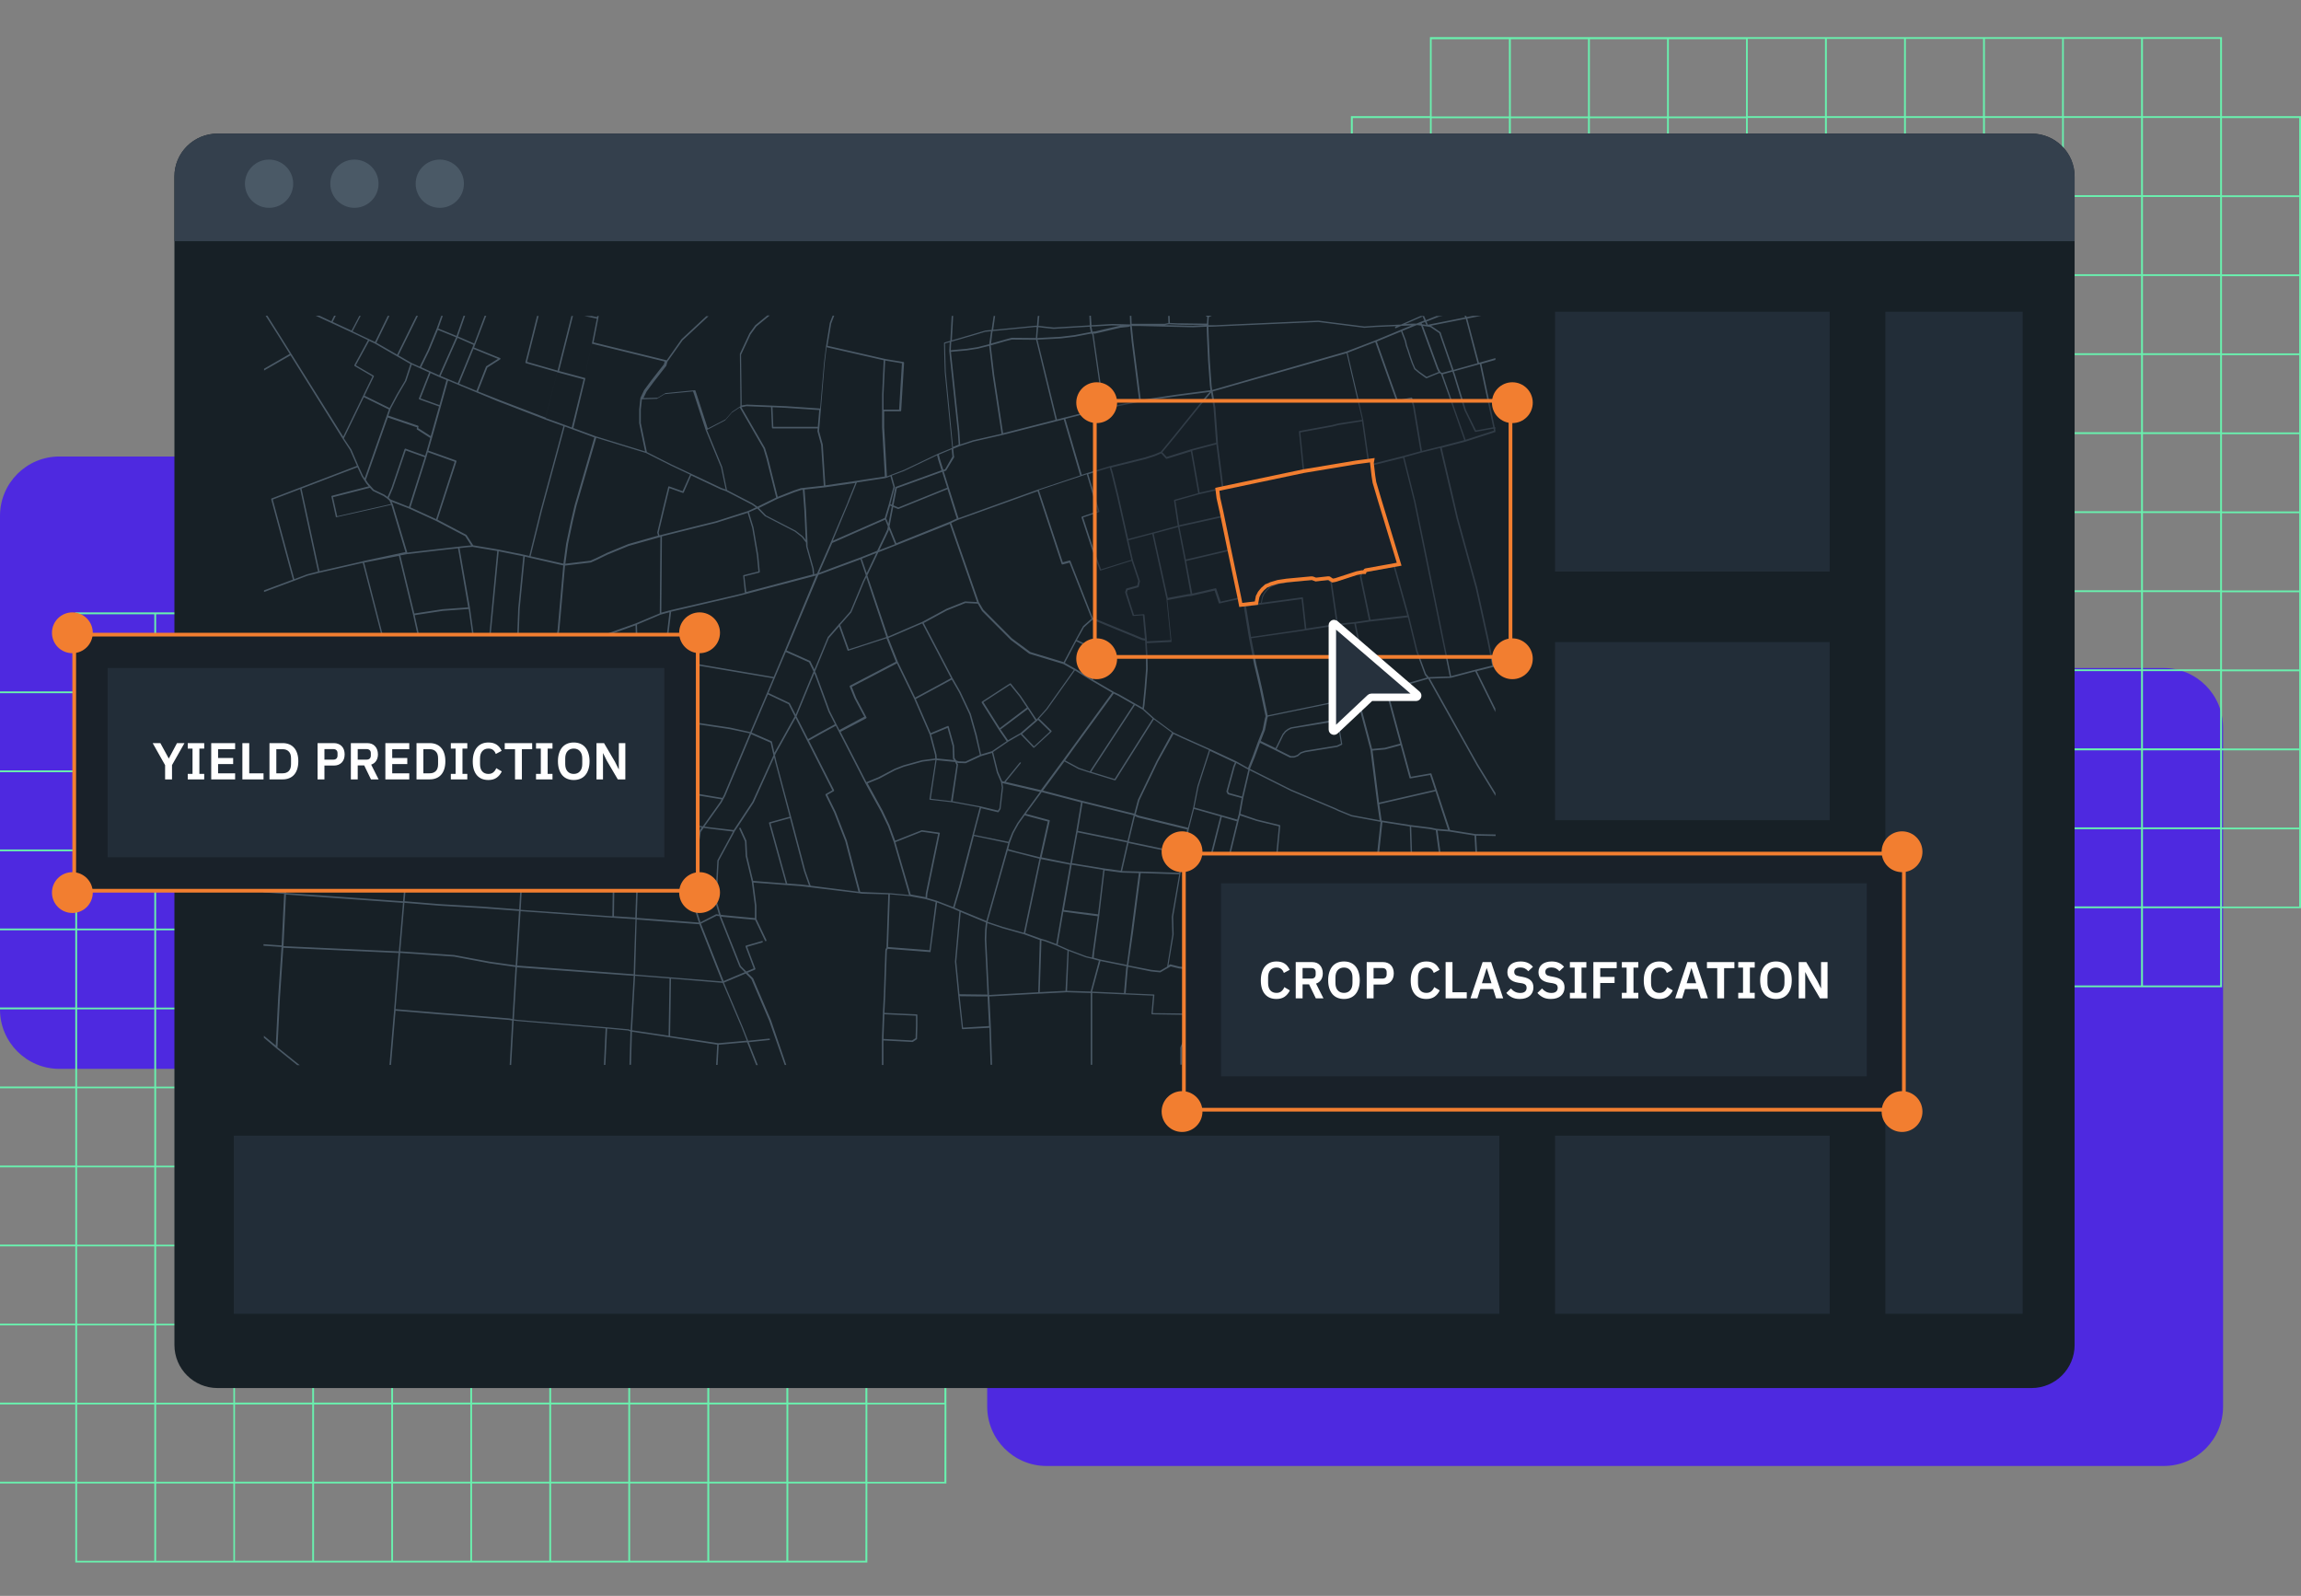 <svg width="620" height="430" viewBox="0 0 620 430" fill="none" xmlns="http://www.w3.org/2000/svg">
<rect x="0" y="0" width="620" height="430" fill="#808080" stroke="none"/>
<g clip-path="url(#clip0_5_3206)">
<path d="M583 180H282C273.163 180 266 187.163 266 196V379C266 387.837 273.163 395 282 395H583C591.837 395 599 387.837 599 379V196C599 187.163 591.837 180 583 180Z" fill="#4E29E0"/>
<path d="M437 123H16C7.163 123 0 130.163 0 139V272C0 280.837 7.163 288 16 288H437C445.837 288 453 280.837 453 272V139C453 130.163 445.837 123 437 123Z" fill="#4E29E0"/>
<path d="M233.704 165H20.287V186.297H-1V399.703H20.287V421H233.704V399.703H255V186.297H233.704V165ZM20.287 399.223H-0.52V378.417H20.287V399.223ZM20.287 377.927H-0.52V357.11H20.287V377.927ZM20.287 356.64H-0.52V335.833H20.287V356.64ZM20.287 335.343H-0.52V314.537H20.287V335.343ZM20.287 314.047H-0.52V293.24H20.287V314.047ZM20.287 292.76H-0.52V271.953H20.287V292.76ZM20.287 271.463H-0.52V250.657H20.287V271.463ZM20.287 250.177H-0.52V229.36H20.287V250.177ZM20.287 228.88H-0.52V208.073H20.287V228.88ZM20.287 207.583H-0.52V186.777H20.287V207.583ZM41.584 420.55H20.777V399.703H41.584V420.55ZM41.584 399.253H20.777V378.417H41.584V399.253ZM41.584 377.957H20.777V357.11H41.584V377.957ZM41.584 356.67H20.777V335.833H41.584V356.67ZM41.584 335.373H20.777V314.537H41.584V335.373ZM41.584 314.077H20.777V293.24H41.584V314.077ZM41.584 292.79H20.777V271.953H41.584V292.79ZM41.584 271.493H20.777V250.657H41.584V271.493ZM41.584 250.207H20.777V229.36H41.584V250.207ZM41.584 228.91H20.777V208.103H41.584V228.91ZM41.584 207.613H20.777V186.807H41.584V207.613ZM41.584 186.327H20.777V165.52H41.584V186.327ZM62.88 420.55H42.064V399.703H62.88V420.55ZM62.88 399.253H42.064V378.417H62.88V399.253ZM62.88 377.957H42.064V357.11H62.88V377.957ZM62.88 356.67H42.064V335.833H62.88V356.67ZM62.88 335.373H42.064V314.537H62.88V335.373ZM62.88 314.077H42.064V293.24H62.88V314.077ZM62.88 292.79H42.064V271.953H62.88V292.79ZM62.88 271.493H42.064V250.657H62.88V271.493ZM62.88 250.207H42.064V229.36H62.88V250.207ZM62.88 228.91H42.064V208.103H62.88V228.91ZM62.88 207.613H42.064V186.807H62.88V207.613ZM62.88 186.327H42.064V165.52H62.88V186.327ZM84.127 420.52H63.32V399.703H84.127V420.52ZM84.127 399.223H63.32V378.417H84.127V399.223ZM84.127 377.927H63.32V357.11H84.127V377.927ZM84.127 356.64H63.32V335.833H84.127V356.64ZM84.127 335.343H63.32V314.537H84.127V335.343ZM84.127 314.047H63.32V293.24H84.127V314.047ZM84.127 292.76H63.32V271.953H84.127V292.76ZM84.127 271.463H63.32V250.657H84.127V271.463ZM84.127 250.177H63.32V229.36H84.127V250.177ZM84.127 228.88H63.32V208.073H84.127V228.88ZM84.127 207.583H63.32V186.777H84.127V207.583ZM84.127 186.297H63.32V165.49H84.127V186.297ZM105.423 420.52H84.617V399.703H105.423V420.52ZM105.423 399.223H84.617V378.417H105.423V399.223ZM105.423 377.927H84.617V357.11H105.423V377.927ZM105.423 356.64H84.617V335.833H105.423V356.64ZM105.423 335.343H84.617V314.537H105.423V335.343ZM105.423 314.047H84.617V293.24H105.423V314.047ZM105.423 292.76H84.617V271.953H105.423V292.76ZM105.423 271.463H84.617V250.657H105.423V271.463ZM105.423 250.177H84.617V229.36H105.423V250.177ZM105.423 228.88H84.617V208.073H105.423V228.88ZM105.423 207.583H84.617V186.777H105.423V207.583ZM105.423 186.297H84.617V165.49H105.423V186.297ZM126.72 420.52H105.903V399.703H126.72V420.52ZM126.72 399.223H105.903V378.417H126.72V399.223ZM126.72 377.927H105.903V357.11H126.72V377.927ZM126.72 356.64H105.903V335.833H126.72V356.64ZM126.72 335.343H105.903V314.537H126.72V335.343ZM126.72 314.047H105.903V293.24H126.72V314.047ZM126.72 292.76H105.903V271.953H126.72V292.76ZM126.72 271.463H105.903V250.657H126.72V271.463ZM126.72 250.177H105.903V229.36H126.72V250.177ZM126.72 228.88H105.903V208.073H126.72V228.88ZM126.72 207.583H105.903V186.777H126.72V207.583ZM126.72 186.297H105.903V165.49H126.72V186.297ZM148.007 420.52H127.2V399.703H148.007V420.52ZM148.007 399.223H127.2V378.417H148.007V399.223ZM148.007 377.927H127.2V357.11H148.007V377.927ZM148.007 356.64H127.2V335.833H148.007V356.64ZM148.007 335.343H127.2V314.537H148.007V335.343ZM148.007 314.047H127.2V293.24H148.007V314.047ZM148.007 292.76H127.2V271.953H148.007V292.76ZM148.007 271.463H127.2V250.657H148.007V271.463ZM148.007 250.177H127.2V229.36H148.007V250.177ZM148.007 228.88H127.2V208.073H148.007V228.88ZM148.007 207.583H127.2V186.777H148.007V207.583ZM148.007 186.297H127.2V165.49H148.007V186.297ZM169.303 420.52H148.497V399.703H169.303V420.52ZM169.303 399.223H148.497V378.417H169.303V399.223ZM169.303 377.927H148.497V357.11H169.303V377.927ZM169.303 356.64H148.497V335.833H169.303V356.64ZM169.303 335.343H148.497V314.537H169.303V335.343ZM169.303 314.047H148.497V293.24H169.303V314.047ZM169.303 292.76H148.497V271.953H169.303V292.76ZM169.303 271.463H148.497V250.657H169.303V271.463ZM169.303 250.177H148.497V229.36H169.303V250.177ZM169.303 228.88H148.497V208.073H169.303V228.88ZM169.303 207.583H148.497V186.777H169.303V207.583ZM169.303 186.297H148.497V165.49H169.303V186.297ZM190.59 420.52H169.783V399.703H190.59V420.52ZM190.59 399.223H169.783V378.417H190.59V399.223ZM190.59 377.927H169.783V357.11H190.59V377.927ZM190.59 356.64H169.783V335.833H190.59V356.64ZM190.59 335.343H169.783V314.537H190.59V335.343ZM190.59 314.047H169.783V293.24H190.59V314.047ZM190.59 292.76H169.783V271.953H190.59V292.76ZM190.59 271.463H169.783V250.657H190.59V271.463ZM190.59 250.177H169.783V229.36H190.59V250.177ZM190.59 228.88H169.783V208.073H190.59V228.88ZM190.59 207.583H169.783V186.777H190.59V207.583ZM190.59 186.297H169.783V165.49H190.59V186.297ZM211.887 420.52H191.11V399.703H211.917L211.887 420.52ZM211.887 399.223H191.11V378.417H211.917L211.887 399.223ZM211.887 377.927H191.11V357.11H211.917L211.887 377.927ZM211.887 356.64H191.11V335.833H211.917L211.887 356.64ZM211.887 335.343H191.11V314.537H211.917L211.887 335.343ZM211.887 314.047H191.11V293.24H211.917L211.887 314.047ZM211.887 292.76H191.11V271.953H211.917L211.887 292.76ZM211.887 271.463H191.11V250.657H211.917L211.887 271.463ZM211.887 250.177H191.11V229.36H211.917L211.887 250.177ZM211.887 228.88H191.11V208.073H211.917L211.887 228.88ZM211.887 207.583H191.11V186.777H211.917L211.887 207.583ZM211.887 186.297H191.11V165.49H211.917L211.887 186.297ZM233.184 420.52H212.407V399.703H233.224L233.184 420.52ZM233.184 399.223H212.407V378.417H233.224L233.184 399.223ZM233.184 377.927H212.407V357.11H233.224L233.184 377.927ZM233.184 356.64H212.407V335.833H233.224L233.184 356.64ZM233.184 335.343H212.407V314.537H233.224L233.184 335.343ZM233.184 314.047H212.407V293.24H233.224L233.184 314.047ZM233.184 292.76H212.407V271.953H233.224L233.184 292.76ZM233.184 271.463H212.407V250.657H233.224L233.184 271.463ZM233.184 250.177H212.407V229.36H233.224L233.184 250.177ZM233.184 228.88H212.407V208.073H233.224L233.184 228.88ZM233.184 207.583H212.407V186.777H233.224L233.184 207.583ZM233.184 186.297H212.407V165.49H233.224L233.184 186.297ZM254.47 399.263H233.704V378.417H254.51L254.47 399.263ZM254.47 377.967H233.704V357.11H254.51L254.47 377.967ZM254.47 356.68H233.704V335.833H254.51L254.47 356.68ZM254.47 335.383H233.704V314.537H254.51L254.47 335.383ZM254.47 314.087H233.704V293.24H254.51L254.47 314.087ZM254.47 292.8H233.704V271.953H254.51L254.47 292.8ZM254.47 271.503H233.704V250.657H254.51L254.47 271.503ZM254.47 250.217H233.704V229.36H254.51L254.47 250.217ZM254.47 228.92H233.704V208.113H254.51L254.47 228.92ZM254.47 186.817V207.623H233.704V186.817H254.47Z" fill="#69F0AE"/>
<path d="M598.714 31.297V10H385.296V31.297H364V244.713H385.296V266H598.714V244.713H620V31.297H598.714ZM385.305 244.263H364.5V223.457H385.305V244.263ZM385.305 222.977H364.5V202.17H385.305V222.977ZM385.305 201.68H364.5V180.873H385.305V201.68ZM385.305 180.383H364.5V159.577H385.305V180.383ZM385.305 159.097H364.5V138.28H385.305V159.097ZM385.305 137.8H364.5V116.993H385.305V137.8ZM385.305 116.503H364.5V95.697H385.305V116.503ZM385.305 95.217H364.5V74.41H385.305V95.217ZM385.305 73.92H364.5V53.113H385.305V73.92ZM385.305 52.633H364.5V31.817H385.305V52.633ZM406.602 265.6H385.756V244.713H406.571L406.602 265.6ZM406.602 244.303H385.756V223.497H406.571L406.602 244.303ZM406.602 223.017H385.756V202.17H406.571L406.602 223.017ZM406.602 201.72H385.756V180.913H406.571L406.602 201.72ZM406.602 180.423H385.756V159.617H406.571L406.602 180.423ZM406.602 159.137H385.756V138.32H406.571L406.602 159.137ZM406.602 137.84H385.756V117.033H406.571L406.602 137.84ZM406.602 116.543H385.756V95.737H406.571L406.602 116.543ZM406.602 95.257H385.756V74.45H406.571L406.602 95.257ZM406.602 73.96H385.756V53.153H406.571L406.602 73.96ZM406.602 52.673H385.756V31.857H406.571L406.602 52.673ZM406.602 31.377H385.756V10.57H406.571L406.602 31.377ZM427.887 265.6H407.081V244.713H427.887V265.6ZM427.887 244.303H407.081V223.497H427.887V244.303ZM427.887 223.017H407.081V202.17H427.887V223.017ZM427.887 201.72H407.081V180.913H427.887V201.72ZM427.887 180.423H407.081V159.617H427.887V180.423ZM427.887 159.137H407.081V138.32H427.887V159.137ZM427.887 137.84H407.081V117.033H427.887V137.84ZM427.887 116.543H407.081V95.737H427.887V116.543ZM427.887 95.257H407.081V74.45H427.887V95.257ZM427.887 73.96H407.081V53.153H427.887V73.96ZM427.887 52.673H407.081V31.857H427.887V52.673ZM427.887 31.377H407.081V10.57H427.887V31.377ZM449.183 265.6H428.377V244.713H449.183V265.6ZM449.183 244.303H428.377V223.497H449.183V244.303ZM449.183 223.017H428.377V202.17H449.183V223.017ZM449.183 201.72H428.377V180.913H449.183V201.72ZM449.183 180.423H428.377V159.617H449.183V180.423ZM449.183 159.137H428.377V138.32H449.183V159.137ZM449.183 137.84H428.377V117.033H449.183V137.84ZM449.183 116.543H428.377V95.737H449.183V116.543ZM449.183 95.257H428.377V74.45H449.183V95.257ZM449.183 73.96H428.377V53.153H449.183V73.96ZM449.183 52.673H428.377V31.857H449.183V52.673ZM449.183 31.377H428.377V10.57H449.183V31.377ZM470.469 265.6H449.663V244.713H470.469V265.6ZM470.469 244.303H449.663V223.497H470.469V244.303ZM470.469 223.017H449.663V202.17H470.469V223.017ZM470.469 201.72H449.663V180.913H470.469V201.72ZM470.469 180.423H449.663V159.617H470.469V180.423ZM470.469 159.137H449.663V138.32H470.469V159.137ZM470.469 137.84H449.663V117.033H470.469V137.84ZM470.469 116.543H449.663V95.737H470.469V116.543ZM470.469 95.257H449.663V74.45H470.469V95.257ZM470.469 73.96H449.663V53.153H470.469V73.96ZM470.469 52.673H449.663V31.857H470.469V52.673ZM470.469 31.377H449.663V10.57H470.469V31.377ZM491.735 265.52H470.929V244.713H491.735V265.52ZM491.735 244.223H470.929V223.417H491.735V244.223ZM491.735 222.937H470.929V202.17H491.735V222.937ZM491.735 201.64H470.929V180.833H491.735V201.64ZM491.735 180.343H470.929V159.537H491.735V180.343ZM491.735 159.057H470.929V138.24H491.735V159.057ZM491.735 137.76H470.929V116.953H491.735V137.76ZM491.735 116.463H470.929V95.657H491.735V116.463ZM491.735 95.177H470.929V74.37H491.735V95.177ZM491.735 73.88H470.929V53.073H491.735V73.88ZM491.735 52.593H470.929V31.777H491.735V52.593ZM491.735 31.297H470.929V10.49H491.735V31.297ZM513.031 265.52H492.235V244.713H513.051L513.031 265.52ZM513.031 244.223H492.235V223.417H513.051L513.031 244.223ZM513.031 222.937H492.235V202.17H513.051L513.031 222.937ZM513.031 201.64H492.235V180.833H513.051L513.031 201.64ZM513.031 180.343H492.235V159.537H513.051L513.031 180.343ZM513.031 159.057H492.235V138.24H513.051L513.031 159.057ZM513.031 137.76H492.235V116.953H513.051L513.031 137.76ZM513.031 116.463H492.235V95.657H513.051L513.031 116.463ZM513.031 95.177H492.235V74.37H513.051L513.031 95.177ZM513.031 73.88H492.235V53.073H513.051L513.031 73.88ZM513.031 52.593H492.235V31.777H513.051L513.031 52.593ZM513.031 31.297H492.235V10.49H513.051L513.031 31.297ZM534.316 265.52H513.53V244.713H534.336L534.316 265.52ZM534.316 244.223H513.53V223.417H534.336L534.316 244.223ZM534.316 222.937H513.53V202.17H534.336L534.316 222.937ZM534.316 201.64H513.53V180.833H534.336L534.316 201.64ZM534.316 180.343H513.53V159.537H534.336L534.316 180.343ZM534.316 159.057H513.53V138.24H534.336L534.316 159.057ZM534.316 137.76H513.53V116.953H534.336L534.316 137.76ZM534.316 116.463H513.53V95.657H534.336L534.316 116.463ZM534.316 95.177H513.53V74.37H534.336L534.316 95.177ZM534.316 73.88H513.53V53.073H534.336L534.316 73.88ZM534.316 52.593H513.53V31.777H534.336L534.316 52.593ZM534.316 31.297H513.53V10.49H534.336L534.316 31.297ZM555.613 265.52H534.827V244.713H555.633L555.613 265.52ZM555.613 244.223H534.827V223.417H555.633L555.613 244.223ZM555.613 222.937H534.827V202.17H555.633L555.613 222.937ZM555.613 201.64H534.827V180.833H555.633L555.613 201.64ZM555.613 180.343H534.827V159.537H555.633L555.613 180.343ZM555.613 159.057H534.827V138.24H555.633L555.613 159.057ZM555.613 137.76H534.827V116.953H555.633L555.613 137.76ZM555.613 116.463H534.827V95.657H555.633L555.613 116.463ZM555.613 95.177H534.827V74.37H555.633L555.613 95.177ZM555.613 73.88H534.827V53.073H555.633L555.613 73.88ZM555.613 52.593H534.827V31.777H555.633L555.613 52.593ZM555.613 31.297H534.827V10.49H555.633L555.613 31.297ZM576.908 265.52H556.093V244.713H576.908V265.52ZM576.908 244.223H556.093V223.417H576.908V244.223ZM576.908 222.937H556.093V202.17H576.908V222.937ZM576.908 201.64H556.093V180.833H576.908V201.64ZM576.908 180.343H556.093V159.537H576.908V180.343ZM576.908 159.057H556.093V138.24H576.908V159.057ZM576.908 137.76H556.093V116.953H576.908V137.76ZM576.908 116.463H556.093V95.657H576.908V116.463ZM576.908 95.177H556.093V74.37H576.908V95.177ZM576.908 73.88H556.093V53.073H576.908V73.88ZM576.908 52.593H556.093V31.777H576.908V52.593ZM576.908 31.297H556.093V10.49H576.908V31.297ZM598.214 265.52H577.408V244.713H598.214V265.52ZM598.214 244.223H577.408V223.417H598.214V244.223ZM598.214 222.937H577.408V202.17H598.214V222.937ZM598.214 201.64H577.408V180.833H598.214V201.64ZM598.214 180.343H577.408V159.537H598.214V180.343ZM598.214 159.057H577.408V138.24H598.214V159.057ZM598.214 137.76H577.408V116.953H598.214V137.76ZM598.214 116.463H577.408V95.657H598.214V116.463ZM598.214 95.177H577.408V74.37H598.214V95.177ZM598.214 73.88H577.408V53.073H598.214V73.88ZM598.214 52.593H577.408V31.777H598.214V52.593ZM598.214 31.297H577.408V10.49H598.214V31.297ZM619.51 244.263H598.714V223.457H619.52L619.51 244.263ZM619.51 222.977H598.714V202.17H619.52L619.51 222.977ZM619.51 201.68H598.714V180.873H619.52L619.51 201.68ZM619.51 180.383H598.714V159.577H619.52L619.51 180.383ZM619.51 159.097H598.714V138.28H619.52L619.51 159.097ZM619.51 137.8H598.714V116.993H619.52L619.51 137.8ZM619.51 116.503H598.714V95.697H619.52L619.51 116.503ZM619.51 95.217H598.714V74.41H619.52L619.51 95.217ZM619.51 73.92H598.714V53.113H619.52L619.51 73.92ZM619.51 52.633H598.714V31.817H619.52L619.51 52.633Z" fill="#69F0AE"/>
<path d="M547.389 36H58.611C52.198 36 47 41.194 47 47.601V362.399C47 368.806 52.198 374 58.611 374H547.389C553.802 374 559 368.806 559 362.399V47.601C559 41.194 553.802 36 547.389 36Z" fill="#172026"/>
<path d="M58.581 36H547.389C550.468 36 553.422 37.204 555.599 39.348C557.777 41.492 559 44.399 559 47.431V65H47V47.441C46.997 44.412 48.215 41.507 50.387 39.362C52.558 37.217 55.505 36.008 58.581 36Z" fill="#34404D"/>
<path d="M72.5 56C76.09 56 79 53.09 79 49.5C79 45.91 76.09 43 72.5 43C68.91 43 66 45.91 66 49.5C66 53.09 68.91 56 72.5 56Z" fill="#4A5966"/>
<path d="M95.5 56C99.09 56 102 53.09 102 49.5C102 45.91 99.09 43 95.5 43C91.91 43 89 45.91 89 49.5C89 53.09 91.91 56 95.5 56Z" fill="#4A5966"/>
<path d="M118.5 56C122.09 56 125 53.09 125 49.5C125 45.91 122.09 43 118.5 43C114.91 43 112 45.91 112 49.5C112 53.09 114.91 56 118.5 56Z" fill="#4A5966"/>
<path d="M545 84H508V354H545V84Z" fill="#222D38"/>
<path d="M493 84H419V154H493V84Z" fill="#222D38"/>
<path d="M493 173H419V221H493V173Z" fill="#222D38"/>
<path d="M493 239H419V287H493V239Z" fill="#222D38"/>
<path d="M493 306H419V354H493V306Z" fill="#222D38"/>
<path d="M404 306H63V354H404V306Z" fill="#222D38"/>
<path d="M402.95 96.484L398.884 97.641H398.824L398.504 97.721L397.965 95.726L395.357 85.828L399.114 85.1H396.906L395.207 85.429L395.047 85.1H394.588L394.797 85.509L384.728 87.504L384.368 86.656L387.645 85.359L388.753 85.15H387.045L384.208 86.267L383.729 85.15H382.73L377.494 87.454L370.861 87.744L367.654 87.963L355.256 86.397L352.529 86.516L332.398 87.404L327.643 87.624H326.763H325.764H325.604V87.424V86.856L325.704 85.459L326.534 85.06H325.535H324.825L325.315 85.419L325.205 87.205H325.115L318.332 87.115H317.333L315.215 87.015L315.155 85.11H314.755L314.815 87.045L313.816 87.245H304.914L304.845 85.09H304.435L304.515 87.415L299.69 87.295L295.324 87.554L294.405 87.614H294.095V87.474V87.415L293.945 85.07H293.535L293.635 87.504V87.664L283.924 88.243L281.607 87.993L280.048 87.814H279.809L279.979 85.648L280.059 85.12H279.649L279.579 85.589L279.409 87.764H278.989L269.449 88.692L268.759 88.761L267.71 88.851H267.611L268.14 85.13H267.74L267.191 88.891L265.533 89.051L261.247 90.318L260.088 90.647L259.249 90.906L256.471 91.705L256.831 85.12H256.431L256.062 91.825L254.503 92.273C254.47 92.283 254.439 92.3 254.415 92.325C254.39 92.349 254.372 92.38 254.363 92.413C254.358 92.436 254.358 92.46 254.363 92.483L254.493 98.03L254.573 100.305L256.571 120.689L252.755 122.245L243.614 126.595L238.978 128.371L238.289 116.049L238.239 115.191V110.831H242.624C242.677 110.831 242.728 110.81 242.766 110.773C242.803 110.735 242.824 110.685 242.824 110.632L243.603 97.751C243.607 97.7 243.591 97.65 243.56 97.609C243.529 97.569 243.484 97.541 243.434 97.531L238.528 96.723L222.963 93.171L223.962 87.185L224.782 85.05H224.352L223.573 87.045C223.573 87.045 223.573 87.045 223.573 87.095L222.574 93.281L222.034 97.711L220.985 110.063L211.774 109.444L208.168 109.295L201.304 109.015L199.836 109.235V107.758L199.676 95.586L202.243 90.108L203.772 87.993L207.399 85H206.749L203.502 87.644L201.944 89.799L199.356 95.337C199.351 95.37 199.351 95.403 199.356 95.436L199.506 107.648V109.454L197.278 110.941L195.48 112.996L190.705 115.451L187.708 106.212L187.338 105.144H187.168L179.395 105.912C179.395 105.912 179.335 105.912 179.315 105.912L177.208 107.179L173.371 107.259L174.241 105.473L176.069 102.999L179.565 98.519C179.571 98.496 179.571 98.472 179.565 98.449L179.845 97.452L183.911 91.715L190.345 85.728L190.915 85.2H190.305L190.075 85.419L183.632 91.405L179.635 97.082L159.944 92.254L161.213 85.738L161.333 85.15H160.923L160.863 85.449L159.455 85.15H157.457L160.823 85.858L160.534 87.305L159.535 92.363L158.036 99.088L157.717 101.872L150.633 99.966L151.682 95.815L154.39 85.13H153.97L150.244 99.856L142.012 97.501L145.129 85.13H144.709L141.572 97.591C141.557 97.633 141.557 97.679 141.572 97.721C141.582 97.751 141.599 97.778 141.622 97.801C141.644 97.823 141.672 97.84 141.702 97.851L150.134 100.265L147.027 112.537L136.907 108.656L134.619 107.778L128.794 105.463L131.332 99.028L134.769 96.833C134.799 96.812 134.823 96.784 134.839 96.75C134.855 96.717 134.861 96.68 134.858 96.644C134.854 96.605 134.84 96.568 134.817 96.537C134.794 96.506 134.764 96.48 134.729 96.464L127.735 93.63L128.025 92.912L131.022 85.08H130.583L127.766 92.563L127.426 92.413L123.429 90.667V90.567L125.327 85.08H124.898L123.02 90.507L118.104 88.512L119.323 85.09H118.894L117.655 88.552L115.278 94.319L113.089 98.789L110.872 97.791L109.733 97.132L107.355 95.755L112.62 85.09H112.16L107.005 95.556L101.411 92.333L104.937 85.09H104.488L101.051 92.144L95.007 89.27L97.195 85.09H96.825L94.727 89.081L89.652 86.736L90.471 85.07H90.022L89.283 86.566L86.076 85.07H85.077L88.983 86.886L89.283 87.025L94.717 89.54L99.143 91.645L95.476 98.37C95.455 98.421 95.455 98.478 95.476 98.529C95.484 98.555 95.497 98.579 95.514 98.599C95.532 98.62 95.552 98.637 95.576 98.649L100.352 101.433L97.844 106.601L92.479 117.656L78.493 95.317L75.056 89.819L72.059 85.07H71.57L74.746 90.058L78.064 95.366L71.15 99.357V99.836L78.283 95.746L92.329 118.234L94.328 121.297L96.186 125.518L90.491 127.693L85.656 129.539L73.198 134.298C73.156 134.313 73.12 134.342 73.097 134.38C73.073 134.418 73.063 134.463 73.068 134.507L78.922 156.168L74.527 157.804L71.13 159.071V159.52L78.942 156.607L79.242 156.497L82.859 155.12L85.986 154.342L97.754 151.648L107.115 188.035L76.215 195.219L71.13 196.436V196.875L76.305 195.628L107.405 188.395L116.057 186.05L116.576 185.92L116.346 187.187L111.98 204.907L111.151 208.678L110.782 210.355L106.416 209.177C106.391 209.165 106.364 209.159 106.336 209.159C106.308 209.159 106.281 209.165 106.256 209.177C106.227 209.208 106.206 209.246 106.196 209.287L104.198 217.458C104.183 217.488 104.176 217.52 104.176 217.553C104.176 217.586 104.183 217.619 104.198 217.648L105.087 218.735H105.207L109.203 217.568L109.363 220.651L106.836 221.18L98.184 223.445L89.992 223.544L84.447 224.542L71.06 225.191V225.61L84.477 224.961L90.022 223.964L98.224 223.864L106.896 221.589L109.363 221.07L109.733 228.294L77.384 230.489L71 230.289V230.708L77.174 230.898L76.575 240.426L71 240.037V240.456L76.555 240.845L76.495 242.022L75.885 254.743L71 254.404V254.823L75.865 255.162L74.956 268.742L74.307 281.712L71.1 279.068V279.607L74.467 282.47L80.101 287H80.761L74.766 282.201L75.426 268.961L76.335 255.372L107.395 256.779L106.196 272.084L104.947 286.94H105.357L106.586 272.333L118.574 273.331L122.76 273.64L137.136 274.818L138.006 274.977L137.336 286.95H137.736L138.405 274.977L139.404 275.107L163.181 277.103L162.722 286.94H163.121L163.591 277.142L169.226 277.661L169.875 277.921L169.615 286.9H170.025L170.274 277.991L180.265 279.487L193.252 281.483L192.953 286.94H193.362L193.482 284.675L193.652 281.493L200.795 280.854H201.324L203.742 286.98H204.182L201.744 280.814L207.288 280.235C207.34 280.23 207.387 280.206 207.421 280.167C207.454 280.128 207.471 280.077 207.468 280.026C207.463 279.972 207.438 279.922 207.397 279.887C207.356 279.852 207.302 279.834 207.248 279.836L201.584 280.425L200.136 276.733L195.07 264.761L200.935 262.306L202.464 263.843L207.239 274.987L211.435 286.96H211.864L207.718 274.818L202.933 263.623L202.883 263.563L201.414 262.107L203.412 261.279C203.45 261.26 203.482 261.232 203.505 261.197C203.528 261.162 203.541 261.121 203.542 261.079C203.547 261.056 203.547 261.032 203.542 261.009L201.324 255.123L205.39 253.945C205.434 253.934 205.473 253.908 205.501 253.872C205.528 253.835 205.542 253.791 205.54 253.746C205.545 253.726 205.545 253.706 205.54 253.686C205.533 253.66 205.521 253.636 205.505 253.615C205.489 253.594 205.468 253.576 205.445 253.563C205.422 253.55 205.396 253.542 205.369 253.539C205.343 253.536 205.316 253.539 205.29 253.546L201.004 254.783C200.952 254.803 200.909 254.843 200.885 254.893C200.876 254.922 200.876 254.954 200.885 254.983C200.879 255.009 200.879 255.036 200.885 255.063L203.083 260.939L201.084 261.767L199.606 260.281L194.371 247.141L194.311 246.971L194.951 247.061L203.463 247.859L206.13 253.486C206.141 253.511 206.158 253.534 206.179 253.552C206.199 253.57 206.224 253.584 206.25 253.592C206.276 253.601 206.304 253.604 206.331 253.601C206.359 253.598 206.385 253.59 206.409 253.576C206.443 253.559 206.47 253.534 206.49 253.502C206.509 253.47 206.519 253.434 206.519 253.397C206.525 253.364 206.525 253.33 206.519 253.297L203.812 247.62V244.038L203.013 237.802L211.924 238.48L215.97 238.79L218.248 239.069L231.585 240.685L232.155 240.795L239.348 240.985L238.858 255.332L238.559 255.881C238.549 255.913 238.549 255.948 238.559 255.981L238.129 268.372L237.889 273.062L237.629 280.126V286.96H238.039V280.345L245.802 280.754C245.841 280.763 245.882 280.763 245.922 280.754L247 280.056C247.024 280.045 247.044 280.028 247.06 280.007C247.076 279.986 247.086 279.962 247.09 279.936C247.097 279.92 247.097 279.902 247.09 279.886L247.19 276.514V273.521C247.191 273.494 247.187 273.468 247.179 273.444C247.17 273.419 247.156 273.396 247.139 273.377C247.121 273.357 247.1 273.341 247.076 273.33C247.052 273.319 247.026 273.312 247 273.311L238.299 272.912L238.519 268.432L238.958 256.08L239.188 255.651L250.597 256.529H250.717L252.495 243.15L256.881 244.856L257.001 244.916L258.509 245.574L257.31 259.114L258.19 268.213L259.189 277.113C259.188 277.139 259.194 277.166 259.205 277.19C259.215 277.214 259.231 277.236 259.251 277.254C259.271 277.272 259.294 277.286 259.32 277.294C259.345 277.302 259.372 277.305 259.398 277.302L266.592 276.933L266.901 286.91H267.311L266.981 276.703L266.581 268.492L280.039 267.744L287.382 267.365H287.551L293.895 267.564V280.904V285.503V286.91H294.295V285.503V267.544L303.116 267.943L310.679 268.273L310.259 273.082C310.254 273.11 310.256 273.14 310.264 273.168C310.273 273.195 310.288 273.221 310.309 273.241C310.326 273.262 310.347 273.279 310.372 273.291C310.396 273.303 310.422 273.31 310.449 273.311L320.44 273.461L319.73 278.32L318.032 282.231C318.027 282.261 318.027 282.291 318.032 282.321V286.87H318.431V282.361L320.12 278.469C320.124 278.45 320.124 278.429 320.12 278.41L320.869 273.291L323.017 262.077C323.023 262.04 323.02 262.003 323.008 261.968C322.996 261.933 322.974 261.902 322.947 261.877L322.018 261.059C321.989 261.048 321.957 261.048 321.928 261.059L321.059 260.86L322.058 240.805L329.441 241.673L336.964 242.771L342.788 243.439L357.524 243.818V245.175L357.594 250.423L355.396 262.675C355.391 262.718 355.398 262.76 355.416 262.799C355.434 262.837 355.461 262.87 355.496 262.895L359.921 265.409L367.344 271.695L370.711 274.399L370.651 279.707L356.844 280.016C356.817 280.016 356.79 280.021 356.765 280.032C356.74 280.043 356.718 280.058 356.699 280.078C356.681 280.097 356.666 280.121 356.657 280.146C356.647 280.171 356.643 280.198 356.644 280.225L356.744 286.91H357.144L357.054 280.425L370.641 280.126L370.371 286.91H370.781L371.051 279.926L371.11 274.698L382.03 282.191L387.025 286.062L388.214 286.92H388.913L387.455 285.853L392.56 280.555L402.97 274.169V273.68L398.664 276.324L392.54 280.066L391.261 268.342L392.6 267.973L402.91 266.407V265.978L392.74 267.524L391.541 253.706L390.452 244.377L388.454 232.045L387.345 223.784L388.144 223.854L390.492 224.043L397.305 225.131L398.304 243.379C398.29 243.415 398.29 243.454 398.304 243.489L399.094 244.656L399.823 251.85C399.833 251.907 399.861 251.959 399.903 252L401.411 253.117C401.444 253.125 401.478 253.125 401.511 253.117L402.95 253.257V252.838L401.601 252.708L400.213 251.71L399.533 244.547C399.545 244.515 399.545 244.479 399.533 244.447L398.744 243.29L397.745 225.161L403 225.261V224.842L397.555 224.732L390.712 223.634L385.716 208.509C385.704 208.462 385.675 208.421 385.634 208.395C385.594 208.369 385.544 208.36 385.497 208.369L380.172 209.297L377.764 200.447L373.858 186.04L381.35 183.895L384.837 182.897L388.094 188.724L390.033 192.176L397.865 206.144L402.96 214.475V213.697L398.204 205.925L388.444 188.514L385.277 182.847L390.901 182.648L397.495 180.892L402.92 191.867V190.949L397.925 180.832L402.38 179.714L402.94 179.545V179.116L402.48 179.245L401.192 172.63L398.044 158.343L392.899 139.675L392.05 136.034L388.474 120.669L394.857 119.003L402.85 116.428H402.93V115.9L402.85 115.54H402.93V115.121H402.76L399.154 98.05L402.93 96.973L402.95 96.484ZM246.801 273.68V276.484L246.701 279.737L245.762 280.335L238.049 279.936L238.299 273.291L246.801 273.68ZM394.957 85.898L398.104 97.871L391.651 99.667L388.504 90.597L388.184 89.6C388.163 89.559 388.136 89.522 388.104 89.49L385.587 87.774H385.527L394.957 85.898ZM385.407 88.123L387.824 89.769L388.124 90.697L391.251 99.736L388.544 100.475L388.094 100.195L387.794 99.627L387.605 99.267L383.399 87.794L384.318 87.933L385.407 88.123ZM382.919 87.744L387.215 99.447L387.625 100.225L385.497 101.083L384.408 101.552L382.41 100.136L381.341 99.228L380.711 97.751L380.162 96.184L379.592 94.389L379.123 93.052L378.843 91.765L377.844 89.171L381.67 87.614H382.03L382.919 87.744ZM382.599 87.265L382.719 87.215V87.275L382.599 87.265ZM384.328 87.534L383.329 87.385H383.179L383.069 87.085L383.958 86.756L384.328 87.534ZM383.329 85.279L383.789 86.357L382.79 86.736L381.66 87.195H380.781L378.693 87.295L383.329 85.279ZM326.743 88.023L332.378 87.764L352.509 86.876L355.216 86.756L367.614 88.322L370.831 88.103L376.386 87.864L376.016 88.023C375.978 88.041 375.946 88.07 375.923 88.105C375.9 88.14 375.887 88.181 375.886 88.223C375.882 88.249 375.882 88.276 375.886 88.302C375.895 88.328 375.908 88.351 375.927 88.37C375.945 88.389 375.967 88.405 375.991 88.415C376.016 88.425 376.042 88.43 376.069 88.43C376.096 88.43 376.121 88.424 376.146 88.412L377.514 87.814L380.371 87.674L377.454 88.861L370.561 91.725L362.749 94.718L326.603 105.094L326.454 103.877L325.984 97.252L325.664 90.049L325.604 88.053L326.743 88.023ZM315.884 251.83L315.484 254.265L314.485 260.45L312.557 261.568L310.219 261.328L304.005 260.111L305.314 251.062L306.503 241.863L307.362 235.248L317.732 235.587L315.734 247.061L315.884 251.83ZM192.853 243.379C192.848 243.399 192.848 243.42 192.853 243.439L193.732 246.432L193.062 246.333C193.026 246.322 192.989 246.322 192.953 246.333L188.737 248.498L186.738 242.152L187.737 231.177L188.806 224.193L189.606 223.066L191.204 223.285L197.508 224.063L193.292 231.836C193.286 231.865 193.286 231.896 193.292 231.925L192.873 239.329L192.853 243.379ZM140.123 247.829L140.263 245.514L165.239 247.28L171.233 247.68L170.834 259.114L170.754 262.506L139.354 260.161L140.123 247.829ZM138.945 260.111L131.951 259.114L122.381 257.328L107.844 256.33L108.454 249.246L108.963 243.26L118.314 244.028L129.923 244.706L139.844 245.455L138.945 260.111ZM141.222 215.822L141.642 217.089L140.983 226.498H139.704L133.57 226.857L121.012 227.855L110.232 228.473L109.862 221.19L113.979 220.352L116.086 220.142L119.563 219.793L122.181 219.534L131.801 217.139L136.796 216.141L139.924 215.243L141.202 215.433L141.122 215.802C141.153 215.82 141.187 215.831 141.222 215.832V215.822ZM112.35 115.72L115.937 118.015L115.477 119.651L114.948 121.507L114.558 122.784L109.273 120.888C109.221 120.872 109.165 120.877 109.117 120.901C109.069 120.925 109.032 120.967 109.014 121.018L105.477 131.464L104.428 133.899L103.589 133.3L100.741 131.943L99.123 130.127L98.583 129.289L104.498 112.487L112.36 115.151L112.29 115.511C112.279 115.549 112.279 115.59 112.29 115.629C112.3 115.667 112.321 115.702 112.35 115.73V115.72ZM115.267 121.836L122.51 124.42L117.515 139.865L110.602 136.702L114.908 123.113L115.267 121.836ZM100.442 132.242C100.461 132.264 100.485 132.282 100.512 132.292L103.369 133.659L104.368 134.378L104.917 134.876L105.377 135.804L90.861 139.097L89.732 133.968L99.672 131.424L100.442 132.242ZM105.217 134.557L104.757 134.158L105.846 131.624L109.333 121.377L114.438 123.203L110.192 136.563L105.427 134.667L105.217 134.557ZM110.212 137.012L117.485 140.344L125.358 144.475L126.956 146.959L125.837 147.049L123.559 147.298L117.296 148.007L109.743 148.885L105.866 135.914L105.507 135.186L110.212 137.012ZM117.335 148.416L123.409 147.737L123.739 149.613L126.157 163.651L119.234 164.15L111.641 165.307L107.864 149.653L109.643 149.314L117.335 148.416ZM123.819 147.687L125.877 147.458L127.306 147.348L133.979 148.465L131.722 172.311L132.191 180.652L129.114 181.59L126.627 163.771L123.819 147.687ZM129.094 182.059L132.421 181.061L136.677 179.764L133.68 195.438L130.103 211.223L123.11 210.125L129.094 182.059ZM132.561 180.562L132.091 172.331L134.379 148.545L141.003 149.882L139.634 163.91L139.094 178.507L138.525 178.697L136.907 179.235L132.561 180.562ZM140.033 163.94L141.402 149.972L142.691 150.271L151.772 152.357L150.254 169.607L149.364 175.464L148.655 175.733L139.494 178.407L140.033 163.94ZM257.001 122.574L256.841 120.918L258.609 120.2L262.266 118.993L270.178 117.197L284.724 113.485L286.632 113.006L291.048 128.112L279.649 131.923L258.279 139.616L258.01 138.817L254.293 127.034L254.863 126.825C254.906 126.804 254.943 126.773 254.972 126.735L257.09 123.223C257.101 123.177 257.101 123.129 257.09 123.083L257.001 122.574ZM258.499 116.299L256.221 94.798L260.537 94.409L263.444 93.96L266.541 93.181L267.48 101.163L269.868 116.877L262.136 118.643L258.719 119.771L258.499 116.359V116.299ZM360.62 114.094L358.972 114.513L350.121 116.129C350.085 116.142 350.054 116.165 350.031 116.195C350.008 116.225 349.994 116.261 349.991 116.299L351.18 128.002L329.821 132.642L328.182 119.671V119.422L327.483 109.813L326.753 105.483L362.848 95.167L367.024 113.126L360.62 114.094ZM366.995 113.515L368.653 125.198L364.527 125.767L351.539 128.002L350.371 116.518L359.042 114.942L360.691 114.523L366.995 113.515ZM311.618 205.077L306.623 215.473L305.624 219.244L299.34 217.688L291.647 215.782L281.027 213.008L286.812 205.166L290.588 207.212L293.665 208.209L300.379 210.265C300.422 210.276 300.467 210.273 300.508 210.257C300.549 210.241 300.585 210.212 300.609 210.175L310.918 193.822L315.794 197.434L311.618 205.077ZM316.194 197.763L318.641 198.921L325.774 202.093L323.826 208.13L322.657 211.771L321.499 217.598L320.1 223.026L306.833 219.773L306.013 219.414L307.013 215.643L312.008 205.266L316.194 197.763ZM282.646 220.94L276.402 219.264L280.688 213.428L291.287 216.201L290.458 221.19L289.979 224.063L288.41 232.584L280.648 231.008L282.856 221.19C282.862 221.159 282.861 221.128 282.853 221.097C282.845 221.067 282.83 221.039 282.81 221.015C282.79 220.991 282.765 220.972 282.737 220.959C282.708 220.946 282.677 220.94 282.646 220.94ZM275.053 205.466C275.016 205.429 274.965 205.409 274.913 205.409C274.861 205.409 274.811 205.429 274.774 205.466L270.588 210.604L270.018 210.474L268.929 207.95L267.6 202.622L271.597 199.888L275.023 197.893L278.42 201.435C278.438 201.453 278.459 201.467 278.482 201.476C278.505 201.486 278.53 201.491 278.555 201.491C278.58 201.491 278.605 201.486 278.628 201.476C278.651 201.467 278.672 201.453 278.69 201.435L283.295 197.185C283.338 197.142 283.363 197.085 283.365 197.025C283.362 196.968 283.336 196.915 283.295 196.875L279.948 193.603L282.146 191.168L289.639 180.632L294.025 183.356L299.659 186.639L286.462 204.767L280.468 212.889L270.977 210.674L275.023 205.685C275.054 205.645 275.072 205.596 275.073 205.545C275.085 205.52 275.092 205.493 275.093 205.466H275.053ZM257.07 200.926C257.07 200.926 257.07 200.926 257.07 200.876L255.632 195.748C255.626 195.72 255.614 195.694 255.597 195.672C255.58 195.649 255.557 195.631 255.532 195.618C255.505 195.606 255.476 195.599 255.447 195.599C255.418 195.599 255.389 195.606 255.362 195.618L250.767 197.534L246.77 188.345L256.441 183.127L258.439 186.589L261.207 192.475L262.795 198.102L264.024 203.39L260.128 205.196L258.33 205.136L257.64 204.897L257.2 204.238L257.07 200.926ZM257.07 204.817L252.405 204.358L252.325 203.311L250.907 197.953L255.312 196.127L256.671 201.006L256.781 204.338C256.767 204.374 256.767 204.413 256.781 204.448L257.07 204.817ZM225.951 168.32L223.023 171.673C223.016 171.692 223.016 171.713 223.023 171.732L221.705 174.905L220.226 178.487L219.647 179.914L219.447 180.393L218.358 178.168C218.349 178.145 218.336 178.124 218.319 178.107C218.302 178.09 218.281 178.077 218.258 178.068L211.944 175.254L220.506 154.911L231.855 150.71L233.294 155.011L232.504 156.627L229.257 164.419L229.097 164.758L226.22 168.041H226.111C226.071 168.057 226.038 168.085 226.015 168.12C225.991 168.156 225.979 168.198 225.98 168.24C225.962 168.263 225.951 168.291 225.951 168.32ZM186.309 242.252L188.307 248.577L171.573 247.31L172.192 229.79L179.525 230.618L187.258 231.347L186.259 242.172C186.268 242.197 186.285 242.219 186.309 242.232V242.252ZM171.173 247.241L165.429 246.861L165.669 229.092L171.793 229.7L171.173 247.241ZM179.575 230.179L172.223 229.351L172.532 223.365L172.852 220.781L172.912 220.342L175.629 220.911L177.048 221.19L179.705 221.739L189.086 222.936L188.397 223.934C188.389 223.963 188.389 223.994 188.397 224.023L187.348 230.888L179.575 230.179ZM179.775 221.379L177.128 220.831L175.709 220.541L172.972 219.973L174.03 211.991L194.431 215.383L194.091 216.022L189.376 222.647L179.775 221.379ZM169.855 193.623L170.914 185.381L171.793 178.567L171.843 174.686L171.633 168.3L178.007 165.606L180.394 164.958L179.315 173.997L178.806 177.599L176.638 193.214L173.751 211.472L167.537 210.474L169.855 193.623ZM168.406 201.036L164.6 200.407L166.867 184.972L170.494 185.531L169.495 193.563L168.406 201.036ZM171.403 167.931L171.024 168.071L156.678 173.189L149.864 175.324L150.723 169.667L152.242 152.397L159.125 151.568H159.175L160.823 150.84L163.721 149.423L169.415 147.089L177.627 144.774L177.947 144.684L177.777 165.267L171.403 167.931ZM200.705 159.73L197.848 160.428L180.624 164.419L178.187 165.078L178.356 144.524L187.408 142.25L193.002 140.863L201.454 138.179L202.683 142.23L203.942 149.633L204.351 153.973L200.355 154.971C200.315 154.99 200.282 155.022 200.262 155.062C200.243 155.101 200.237 155.147 200.245 155.19L200.705 159.73ZM174.13 211.532L177.038 193.453L185.499 194.79L196.669 196.466L202.034 197.594L195.06 214.216L194.641 214.994L174.13 211.532ZM196.729 196.047L185.55 194.371L184.471 194.201L177.088 193.034L179.206 177.839L208.318 182.767L206.669 186.698L202.163 197.254L196.729 196.047ZM179.255 177.42L179.735 174.027L180.834 164.818L197.918 160.827L200.915 160.079L204.911 159.011L219.217 155.25L219.876 155.05L211.455 175.304L208.458 182.408L179.255 177.42ZM232.204 150.551L236.121 148.994L233.553 154.382V154.462L232.204 150.551ZM229.387 165.008C229.387 165.008 229.387 165.008 229.387 164.958L229.567 164.589L232.814 156.806L233.423 155.549L238.229 169.877L238.828 171.663L228.728 174.945L226.39 168.4L229.387 165.008ZM233.703 155.031L233.913 154.592L236.66 148.825L241.496 146.909L255.922 141.162L263.254 162.214L260.078 162.055H259.998L255.003 164.05L248.569 167.532L239.288 171.523L233.703 155.031ZM236.94 148.226L237.58 146.879L238.659 144.654L239.478 142.898L239.538 142.639L241.156 146.63L236.94 148.226ZM322.857 132.871L316.473 134.657C316.425 134.671 316.385 134.702 316.359 134.745C316.333 134.787 316.324 134.838 316.334 134.886L317.333 141.651L310.619 143.477L303.985 145.233L301.408 133.659L299.909 127.583L299.44 125.987L308.691 123.692L311.208 122.884L312.896 122.175L314.176 123.572C314.2 123.602 314.234 123.623 314.272 123.632C314.31 123.641 314.35 123.637 314.385 123.622L320.869 121.627L322.857 132.871ZM321.239 121.427L327.743 119.721L329.221 131.384L323.227 132.731L321.239 121.427ZM299.49 127.653L300.978 133.729L303.616 145.502L304.845 150.84L296.672 153.404L294.465 147.418L291.857 139.436L296.093 137.999C296.144 137.981 296.186 137.944 296.21 137.896C296.234 137.847 296.239 137.792 296.223 137.74L293.226 127.763L299.01 125.997L299.49 127.653ZM295.773 137.74L291.537 139.177C291.486 139.199 291.444 139.237 291.417 139.286C291.397 139.338 291.397 139.395 291.417 139.446L294.095 147.607L296.373 153.733H296.552L304.904 151.109L306.713 156.517L306.433 157.764L303.566 158.553C303.533 158.563 303.504 158.581 303.479 158.606C303.455 158.63 303.436 158.66 303.426 158.692L303.176 159.51C303.166 159.553 303.166 159.597 303.176 159.64L305.174 165.826V165.886C305.193 165.915 305.22 165.938 305.252 165.952C305.284 165.967 305.319 165.971 305.354 165.966L307.941 165.796L308.511 172.052L307.772 171.922L294.425 166.435L288.43 151.139C288.414 151.1 288.387 151.067 288.351 151.043C288.315 151.02 288.273 151.008 288.23 151.01L286.363 151.499L279.928 132.083L291.387 128.271L292.836 127.793L295.773 137.74ZM286.053 151.967C286.069 152.015 286.102 152.055 286.147 152.08C286.191 152.104 286.243 152.11 286.292 152.097L288.17 151.608L294.115 166.684L291.787 168.749V168.809L289.789 172.421L286.612 178.407L282.406 177.13L277.651 175.693L272.656 172.002L267.5 166.824L264.933 164.24L263.754 162.244L256.311 140.903L257.31 140.444L258.219 140.035L279.579 132.352L286.053 151.967ZM289.989 172.8L297.362 176.232L294.135 182.917L289.779 180.213L286.922 178.607L289.989 172.8ZM248.509 167.971L256.241 182.727L252.675 184.683L246.601 187.956L241.945 178.367L239.378 171.902L248.509 167.971ZM263.165 197.963L261.566 192.316L258.789 186.409L256.711 182.777L248.899 167.871L255.143 164.479L260.138 162.484L263.464 162.653L264.613 164.649L267.201 167.253L272.366 172.441L277.361 176.162H277.421L286.542 178.926L289.349 180.512L281.897 190.999L279.579 193.573L279.379 193.762L279.289 193.852L277.151 190.649L275.013 187.457L272.386 184.194C272.356 184.156 272.313 184.129 272.265 184.12C272.217 184.111 272.168 184.119 272.126 184.144L264.603 189.033C264.558 189.063 264.525 189.11 264.513 189.163C264.493 189.214 264.493 189.271 264.513 189.322L269.149 196.666L271.237 199.719L268.09 201.854L267.281 202.403L264.344 203.281L263.165 197.963ZM270.388 195.967L276.961 191.029L278.96 194.092L278.26 194.69L274.983 197.524L273.764 198.212L271.597 199.439L270.468 197.793L269.598 196.536L270.388 195.967ZM269.389 196.187L264.983 189.203L272.176 184.533L274.694 187.646L276.692 190.639L269.389 196.187ZM279.379 194.291L279.709 193.972L282.916 197.105L278.62 201.096L275.403 197.753L279.379 194.291ZM300.099 186.888L301.318 187.477L305.444 189.831L293.635 207.88L290.718 206.882L287.012 204.887L289.879 200.896L300.099 186.888ZM288.76 232.993L297.272 234.38L295.863 246.353L286.642 245.195L288.76 232.993ZM288.83 232.584L290.348 224.273L303.706 226.997L301.977 234.599L297.531 234.001L288.83 232.584ZM290.428 223.864L291.697 216.281L305.464 219.693L303.806 226.588L290.428 223.864ZM300.329 209.896L298.271 209.267L294.025 207.96L305.793 190.001L307.881 191.188L310.589 193.633L300.329 209.896ZM307.852 190.709L306.523 189.941L305.833 189.552L301.508 187.088L300.139 186.429L294.474 183.127L297.801 176.232C297.814 176.206 297.82 176.177 297.82 176.147C297.82 176.118 297.814 176.089 297.801 176.063C297.795 176.036 297.783 176.011 297.766 175.991C297.749 175.97 297.726 175.953 297.701 175.943L290.168 172.431L292.057 169.049L294.375 166.983L307.702 172.461L308.561 172.61V173.049L308.751 176.232L308.801 180.223L308.391 185.501L307.952 189.931L307.852 190.709ZM308.381 165.686C308.378 165.635 308.357 165.587 308.319 165.552C308.282 165.516 308.233 165.497 308.181 165.497L305.554 165.666L303.626 159.68L303.815 159.031L306.693 158.243C306.73 158.234 306.765 158.214 306.792 158.186C306.818 158.157 306.836 158.122 306.843 158.084L307.152 156.657C307.162 156.621 307.162 156.583 307.152 156.547L305.264 150.91L304.045 145.582L310.479 143.876L314.305 161.356L315.414 172.481L309.02 172.8V172.391L308.381 165.686ZM311.308 145.841L310.859 143.786L312.857 143.257L317.422 142.01L319.191 151.05L320.799 160.029L320.02 160.109L314.675 161.107L311.308 145.841ZM319.6 151.169L332.318 148.176L334.886 160.767L328.891 162.094L327.723 158.622C327.71 158.582 327.684 158.547 327.65 158.522C327.616 158.496 327.575 158.483 327.533 158.483H327.603L321.249 159.949L321.119 159.221L319.6 151.169ZM319.53 150.76L317.792 141.92L330.51 139.117L332.238 147.777L319.53 150.76ZM317.722 141.501L316.723 134.966L323.107 133.18L323.946 132.991L329.241 131.793L329.701 135.435L330.41 138.688L317.722 141.501ZM326.983 109.873L327.683 119.292L320.939 121.058L314.356 123.123L313.197 121.856L316.613 117.715L324.136 108.387L326.314 105.793L326.983 109.873ZM323.826 108.117L316.314 117.436L312.807 121.686L311.049 122.435L308.551 123.233L299.1 125.578L292.926 127.463L291.477 127.942L290.918 126.037L287.062 112.867L293.925 111.13L297.491 110.223L307.322 108.227L310.519 107.738L317.182 106.74L325.954 105.603L323.826 108.117ZM255.212 131.414L242.055 136.732L240.746 136.163L241.645 131.564L253.864 127.134L255.212 131.414ZM241.975 137.151H242.085L255.302 131.803L257.54 138.907L257.81 139.715L255.902 140.593L241.525 146.37L239.678 141.841L240.677 136.612L241.975 137.151ZM239.378 141.142L238.798 139.715L239.118 138.648L239.837 136.233L240.287 136.433L239.378 141.142ZM239.238 141.87L239.068 142.699L238.269 144.425L237.19 146.65L236.351 148.406L231.845 150.202L224.262 153.005L220.706 154.352L224.252 146.3L232.145 142.818L238.499 140.025L239.238 141.87ZM223.883 146.031L220.156 154.522L219.756 154.641L219.397 154.751L219.257 153.265L217.589 147.278V146.171L217.189 137.59L216.79 131.903L217.689 131.803L222.304 131.305L230.476 130.127L228.398 135.285V135.355L223.883 146.031ZM216.739 137.58L217.099 145.502L216.32 144.504L214.402 142.998L206.409 138.877L204.491 136.882L209.487 134.407L213.992 132.651L215.9 132.013L216.32 131.963L216.739 137.58ZM206.12 139.107C206.136 139.111 206.154 139.111 206.17 139.107L214.162 143.237L216.05 144.714L217.169 146.181L217.219 147.248L218.888 153.235L219.037 154.771L204.901 158.503L201.084 159.5L200.585 155.29L204.581 154.292C204.628 154.277 204.669 154.245 204.696 154.204C204.723 154.162 204.736 154.112 204.731 154.063L204.302 149.533L203.033 142.11L201.794 138.029L204.062 137.032L206.12 139.107ZM202.333 137.341L201.474 137.72L192.853 140.464L187.258 141.841L178.057 144.155L177.677 144.255L177.477 143.537L179.056 136.922L180.374 131.524L183.981 132.811C184.029 132.826 184.08 132.822 184.126 132.802C184.172 132.782 184.209 132.746 184.231 132.701L186.229 128.092L194.121 131.823L195.61 132.342L202.603 135.964L203.682 136.712L202.333 137.341ZM183.921 132.352L180.294 131.055C180.24 131.035 180.18 131.035 180.125 131.055C180.093 131.084 180.072 131.123 180.065 131.165L178.686 136.782L177.098 143.447C177.088 143.483 177.088 143.521 177.098 143.557L177.308 144.325L169.315 146.59L163.591 148.944L160.694 150.361L159.085 151.08L152.332 151.888L153.061 146.53L154.34 140.484L155.339 136.243L160.663 117.955L174.061 122.056L180.644 125.378L185.949 127.882L183.921 132.352ZM154.829 136.173L153.83 140.424L152.551 146.48L151.812 151.878L142.971 149.882L146.037 137.5L152.162 114.912L152.281 114.962L154.08 115.62L160.144 117.865L154.829 136.173ZM148.915 176.083L149.604 175.833L156.418 173.698L153.34 200.248L145.458 198.442L145.888 196.287L146.987 188.674L148.915 176.083ZM153.451 200.707C153.502 200.726 153.559 200.726 153.61 200.707C153.652 200.666 153.68 200.614 153.69 200.557L156.877 173.618L171.233 168.49L171.433 174.736L171.373 178.597L170.524 185.192L166.708 184.593C166.681 184.589 166.653 184.59 166.626 184.597C166.6 184.604 166.575 184.616 166.554 184.633C166.532 184.65 166.515 184.671 166.502 184.695C166.489 184.719 166.481 184.746 166.478 184.773L164.15 200.617C164.142 200.671 164.154 200.726 164.186 200.771C164.218 200.816 164.266 200.846 164.32 200.856L168.316 201.525L167.117 210.095L167.057 210.464L154.669 208.229L143.52 206.513L144.669 201.634L145.368 198.821L153.451 200.707ZM154.37 208.688L153.231 214.036L142.241 212.819L143.44 207.002L154.37 208.688ZM153.371 214.465H153.54L154.729 208.918L167.157 211.043L173.571 212.041L172.502 220.023L169.285 219.354L166.508 218.785L144.529 215.563L141.752 215.144L141.962 214.146L142.121 213.328L153.371 214.465ZM144.469 215.892L166.448 219.115L172.442 220.362L172.372 220.821L172.052 223.415L171.733 229.331L165.409 228.703L163.801 228.563L142.551 226.568H141.312L141.982 217.129C141.986 217.103 141.986 217.076 141.982 217.049L141.562 215.802L141.632 215.463L144.469 215.892ZM141.342 226.987H142.581L163.821 228.982L165.249 229.112L165 246.891L140.293 245.145L141.342 226.987ZM171.543 247.759L188.447 249.036L192.703 259.812L194.541 264.441L180.604 263.324L171.124 262.586L171.543 247.759ZM191.184 222.896L189.885 222.716H189.816L194.401 216.271L194.891 215.373L195.39 214.455L202.383 197.813L207.638 200.108L208.407 203.51L202.723 216.032L199.906 220.292L197.688 223.654L191.184 222.896ZM207.998 199.858C207.99 199.828 207.975 199.799 207.954 199.775C207.934 199.751 207.908 199.731 207.878 199.719L202.533 197.384L202.733 196.905L206.919 187.107L212.484 189.741L214.142 193.014L211.634 197.494L209.636 201.086L208.737 202.672L208.667 202.832L207.998 199.858ZM212.803 189.482C212.784 189.443 212.752 189.412 212.713 189.392L207.079 186.728L208.747 182.737L211.744 175.674L217.998 178.457L219.197 180.922L217.898 184.054L214.392 192.565L212.803 189.482ZM214.662 192.914L218.238 184.244L219.407 181.43L219.557 181.74L222.554 189.891L223.223 191.747L224.972 195.149L221.285 197.145L217.738 199.14L216.839 197.364L214.602 192.964L214.662 192.914ZM223.583 191.567L222.913 189.722L219.916 181.56L219.617 180.932L219.947 180.133L220.536 178.707L222.004 175.125L223.313 171.972L226.08 168.809L228.408 175.334H228.558L238.868 171.982L241.376 178.298L229.048 184.733C229.013 184.75 228.984 184.778 228.964 184.811C228.945 184.845 228.936 184.884 228.938 184.922C228.933 184.945 228.933 184.969 228.938 184.992L230.206 188.125L232.874 193.114L226.18 196.686L225.321 195.009L223.583 191.567ZM233.374 193.563C233.419 193.535 233.454 193.493 233.473 193.443C233.494 193.392 233.494 193.335 233.473 193.283L230.706 188.065L229.527 185.072L241.676 178.737L241.875 179.166L246.331 188.335L250.477 197.863L251.935 203.36L252.015 204.358L248.379 204.837L243.384 206.224L241.046 207.142L236.69 209.427L233.463 210.744L231.126 206.184L228.718 201.505L226.49 197.185L233.374 193.563ZM252.355 204.827L257.35 205.316L257.74 206.104L256.251 215.842L250.797 215.223L252.355 204.827ZM258.12 206.104C258.135 206.062 258.135 206.016 258.12 205.975L257.88 205.476L258.199 205.585H258.25L260.118 205.645H260.208L264.293 203.76L267.291 202.872L268.599 208.17L269.728 210.784L269.948 212.17L269.299 217.758L268.899 218.396L264.304 217.289L256.681 215.882L258.12 206.104ZM264.344 217.758L268.889 218.855C268.931 218.866 268.974 218.863 269.014 218.846C269.054 218.83 269.087 218.802 269.109 218.765L269.618 217.967C269.623 217.937 269.623 217.907 269.618 217.877L270.278 212.21V212.15L270.098 211.013L270.588 211.123L280.228 213.378L275.862 219.364L274.144 221.759L272.736 224.303L271.737 226.817L262.445 224.931L263.085 222.467L264.344 217.758ZM272.086 227.116L273.085 224.462L274.484 221.948L276.112 219.683L282.326 221.35L280.168 230.968L273.764 229.381L271.657 228.783L272.086 227.116ZM280.079 231.377L275.862 251.331L270.178 249.735L266.092 248.368L271.527 229.182L280.079 231.377ZM280.468 231.466L288.321 232.993L286.143 245.385L284.604 254.364L281.747 253.287L280.478 252.928L276.262 251.401L280.468 231.466ZM286.512 245.654L295.773 246.871L294.225 258.006L292.676 257.637L287.831 255.811L284.983 254.554L286.512 245.654ZM294.864 256.34L296.193 246.722L297.622 234.52L302.057 235.118L306.863 235.248L306.013 241.823L305.134 248.558L304.825 251.012L303.626 259.982L296.492 258.545L294.704 258.056L294.864 256.34ZM307.132 234.819L302.347 234.699L304.065 227.156L317.802 230.04H317.862L318.731 229.96L318.601 230.638L317.742 235.168L307.132 234.819ZM317.852 229.621L304.155 226.747L305.804 219.903L306.573 220.242L319.86 223.495L318.771 229.481L317.852 229.621ZM320.33 223.395L321.728 217.967L323.586 218.496L328.822 219.983L325.994 231.027L320 229.501H319.28L320.33 223.395ZM329.211 220.092L333.287 221.3L330.72 231.816H330.4L326.403 231.167L329.211 220.092ZM329.121 219.633L321.818 217.568L322.937 211.941L324.106 208.309L326.034 202.323L332.747 205.466L332.308 206.463L330.47 213.178C330.449 213.229 330.449 213.287 330.47 213.338L330.789 213.936C330.8 213.961 330.816 213.983 330.837 214.001C330.858 214.018 330.883 214.03 330.909 214.036L334.556 215.034L333.777 219.394L333.387 220.831L329.121 219.633ZM331.119 213.647L330.879 213.208L332.698 206.583L333.117 205.585L336.364 207.381L334.666 214.635L331.119 213.647ZM333.117 205.126L326.014 201.804L318.721 198.551L316.123 197.324L310.958 193.493L308.201 191.009L308.381 190.011L308.821 185.571L309.24 180.283L309.18 176.292L309 173.299L313.706 173.059L315.604 172.97H315.664C315.673 172.934 315.673 172.896 315.664 172.86L314.555 161.695L319.89 160.698L320.889 160.598L327.273 159.121L328.432 162.593H328.611L334.736 161.226L335.105 163.222L336.524 171.852L337.943 179.176L338.692 182.308L339.441 185.531L341 192.994L340.8 193.712L340.22 196.646L338.991 199.759L337.503 203.839L336.284 206.922L333.117 205.126ZM350.7 161.416L351.589 169.498L337.093 171.613L335.755 163.391L339.751 162.913L350.7 161.416ZM340.001 162.414L340.27 160.977L340.75 159.979L341.449 159.101L342.318 158.283L343.417 157.774L345.146 157.245L347.333 156.906L353.528 156.298L354.447 156.647C354.476 156.657 354.507 156.657 354.536 156.647L357.654 156.298L358.473 156.876L360.111 168.111L351.989 169.368L351.07 161.087C351.069 161.058 351.062 161.03 351.05 161.005C351.038 160.979 351.021 160.956 351 160.937C350.957 160.927 350.913 160.927 350.87 160.937L340.001 162.414ZM347.893 195.977H347.833L347.004 196.386L346.234 196.955L345.555 197.823L343.707 201.585L339.711 199.649L340.87 196.656L341.449 193.722L341.619 193.084L347.193 191.927L359.621 189.362L360.311 193.792L347.893 195.977ZM360.331 194.311L361.33 200.357L360.241 200.876L351.659 202.273L350.531 202.652H350.471L349.561 203.41L348.722 203.72H347.793L343.987 201.804L345.815 198.073L346.474 197.234L347.204 196.696L348.003 196.317L360.331 194.311ZM338.083 204.019L339.501 200.148L343.597 202.143L347.593 204.139H347.643H348.642H348.702L349.611 203.799H349.671L350.571 203.041L351.639 202.682L360.241 201.285H360.301L361.54 200.697C361.583 200.677 361.618 200.644 361.64 200.602C361.661 200.561 361.668 200.513 361.66 200.467L360.6 194.052L359.871 189.412L363.508 188.654L365.616 188.225L369.143 201.585L369.263 202.043L371.101 216.55L371.74 221.01L364.217 219.613L360.62 218.147L359.921 217.798L347.933 212.749L336.794 207.162L338.083 204.019ZM341.569 192.765L340.041 185.441L339.301 182.219L338.542 179.086L337.163 171.982L351.849 169.847L360.371 168.53L364.926 168.051L368.693 186.918L365.816 187.756L341.569 192.765ZM362.199 167.911L360.511 168.091L358.892 156.956L359.562 156.836L364.877 155.06L366.165 154.811H366.555L366.405 155.19C366.39 155.229 366.39 155.271 366.405 155.31L368.853 167.053L365.046 167.612L362.199 167.911ZM366.835 155.29L367.244 154.292L375.527 152.756L379.193 165.826L369.272 166.983L366.835 155.29ZM367.064 153.913C367.031 153.918 367 153.932 366.973 153.953C366.947 153.974 366.927 154.001 366.915 154.033L366.765 154.402H366.185L364.857 154.651L359.542 156.427L358.773 156.557L357.883 155.938C357.838 155.924 357.789 155.924 357.743 155.938L354.596 156.298L353.677 155.948H353.577L347.333 156.557L345.126 156.906L343.377 157.455L342.238 157.984H342.178L341.27 158.842L340.56 159.75L340.05 160.748C340.045 160.764 340.045 160.781 340.05 160.797L339.751 162.404L335.845 162.873L335.465 160.877L332.807 147.907L330.999 138.837L330.25 135.385L329.96 133.12L351.53 128.451L364.737 126.186L368.803 125.627L368.743 126.176L369.112 129.429L369.372 131.155L370.721 135.864L375.456 152.357L367.064 153.913ZM367.344 113.226L363.098 95.057L364.337 94.578L370.561 92.164L374.098 102.091L376.266 108.137C376.281 108.184 376.313 108.223 376.355 108.249C376.397 108.274 376.447 108.284 376.495 108.277L380.172 107.539L380.751 109.614L382.75 121.587L378.104 122.864L369.023 125.139L367.344 113.226ZM314.975 87.365L318.281 87.524L325.145 87.614L321.439 87.774L313.806 87.594L314.975 87.365ZM305.693 87.844H307.232L321.428 88.183L325.135 88.023L325.195 90.019L325.524 97.242L325.994 103.877L326.154 105.134L317.053 106.321L310.389 107.319L307.392 107.778L305.394 92.094L304.964 87.814L305.693 87.844ZM304.405 87.943H304.545V88.203L304.944 92.194L306.942 107.888L297.491 109.883L294.664 90.108C294.656 90.072 294.639 90.037 294.614 90.009L294.525 89.889H295.064L301.788 88.322L304.045 88.073L304.405 87.943ZM295.244 87.943L299.59 87.684L302.167 87.744H301.828L295.104 89.3L294.355 89.36L294.085 87.973L295.244 87.943ZM294.095 89.869L294.335 90.158L297.152 109.893L286.702 112.537L284.804 113.026L279.539 91.525L285.793 91.186L289.569 90.727L294.095 89.869ZM279.729 88.173H279.959L281.517 88.362L283.855 88.612L293.635 88.023L293.905 89.45L289.489 90.298L285.733 90.747L279.479 91.086L279.729 88.173ZM284.414 113.116L270.278 116.728L267.89 101.043L266.941 93.062L268.1 92.732L271.187 91.844L272.656 91.495L279.179 91.555L284.414 113.116ZM267.341 89.989L267.46 89.21L268.709 89.101L269.399 89.031L278.92 88.103H279.329V88.272L279.12 91.076L272.606 91.016L271.157 91.405L267.041 92.573L267.341 89.989ZM256.251 93.211L256.311 92.084L259.229 91.246L260.068 90.996L261.227 90.667L265.493 89.4L267.041 89.25L266.541 92.742L263.374 93.54L260.467 93.98L256.191 94.369L256.251 93.211ZM254.833 100.195L254.763 97.941L254.633 92.553L255.902 92.184L255.772 94.568L258.08 116.279L258.31 119.801L256.781 120.429L254.833 100.195ZM256.431 121.048L256.581 122.584L256.631 123.023L254.673 126.416L254.173 126.595L253.284 123.762L252.974 122.505L256.431 121.048ZM243.563 126.925L252.495 122.674L252.785 123.871L253.684 126.725L241.356 131.195C241.322 131.208 241.293 131.23 241.27 131.258C241.247 131.286 241.232 131.319 241.226 131.354L240.317 135.994L239.897 135.814L241.116 131.255C241.126 131.219 241.126 131.181 241.116 131.145L240.287 128.152L243.563 126.925ZM238.668 128.8L239.927 128.321L240.736 131.215L239.487 135.884L238.389 139.566L224.402 145.712L228.698 135.395L230.876 129.998L238.639 128.81L238.668 128.8ZM238.508 97.152L243.024 97.891L242.265 110.372H238.069V106.91V106.351L238.508 97.152ZM222.044 99.896L222.224 97.761L222.733 93.561L238.109 97.073L237.68 106.321V106.88V110.542V115.121L238.419 128.391L233.423 129.149L230.706 129.569L222.394 130.776L221.695 119.801L220.696 116.159L222.044 99.896ZM211.545 109.873L220.735 110.492L220.356 115.012H208.367L208.148 109.724L211.545 109.873ZM201.095 109.444L207.758 109.714L207.998 115.241C207.997 115.288 208.012 115.333 208.042 115.37C208.071 115.406 208.112 115.431 208.158 115.441H220.316L220.256 116.149C220.251 116.172 220.251 116.196 220.256 116.219L221.255 119.881L221.964 130.856L216.45 131.464L215.8 131.534L213.862 132.183L209.556 133.869L206.949 123.423L206.13 120.709L199.776 109.734L201.095 109.444ZM195.32 113.316C195.347 113.305 195.371 113.288 195.39 113.266L197.188 111.2L199.316 109.784L205.7 120.848L206.509 123.532L209.147 134.058L204.092 136.533L202.793 135.625L195.88 132.043L194.601 125.817L190.505 115.84L195.32 113.316ZM176.908 107.459C176.941 107.465 176.975 107.465 177.008 107.459L179.116 106.192L186.738 105.463L187.048 106.361L190.125 115.83L194.291 125.967L194.551 127.234L195.55 131.903L194.361 131.484L186.289 127.673L180.804 125.089L174.3 121.806L172.662 113.974V110.352L172.962 107.589L176.908 107.459ZM157.686 102.111L158.036 99.118L159.485 92.603L179.086 97.412L178.866 98.18L175.39 102.63L173.551 105.124L172.552 107.239C172.547 107.266 172.547 107.293 172.552 107.319L172.232 110.312V114.034L173.821 121.637L160.554 117.566L154.49 115.331L157.686 102.111ZM149.435 103.039L150.134 100.305L157.247 102.211L154.05 115.181L152.132 114.473L147.227 112.707L147.017 112.627L149.435 103.039ZM134.079 108.097L136.377 108.975L146.707 112.966L151.812 114.812L145.688 137.391L142.621 149.792L141.292 149.483L134.299 148.066L127.506 146.929L125.727 144.175C125.71 144.147 125.685 144.123 125.657 144.105L117.895 140.025L123 124.34C123.017 124.287 123.012 124.23 122.988 124.18C122.964 124.13 122.922 124.091 122.87 124.071L115.427 121.417L116.426 117.955L118.804 109.474L120.732 102.55L123.449 103.687L128.445 105.753L134.079 108.097ZM118.414 109.155L113.319 107.329L115.997 100.525L118.364 101.592L120.303 102.4L118.414 109.155ZM134.169 96.693L131.022 98.689C130.985 98.712 130.956 98.747 130.942 98.789L128.385 105.304L125.467 104.097L123.729 103.388L127.575 94.01L134.169 96.693ZM123.28 91.026L127.575 92.922L123.349 103.228L120.622 102.091L118.714 101.293L123.28 91.026ZM115.677 94.478L117.985 88.891L122.89 90.887L118.334 101.133L115.957 100.066L113.489 98.938L115.677 94.478ZM110.941 98.23L111.191 98.34L113.14 99.228L115.627 100.355L112.87 107.339C112.85 107.394 112.85 107.454 112.87 107.509C112.894 107.559 112.937 107.599 112.99 107.618L118.304 109.524L116.057 117.506L112.68 115.351L112.77 114.952C112.78 114.9 112.772 114.847 112.746 114.801C112.721 114.755 112.679 114.72 112.63 114.702L104.637 111.989L105.247 110.252V110.183L105.886 108.985L107.255 106.411L109.483 102.64L110.941 98.23ZM100.732 101.472C100.757 101.425 100.763 101.369 100.748 101.317C100.733 101.265 100.698 101.22 100.652 101.193L95.886 98.419L99.472 91.844L101.091 92.613L102.31 93.321L110.582 98.08L109.113 102.56L106.896 106.311L104.967 109.933L104.668 109.784L98.234 106.611L100.732 101.472ZM94.657 121.098L92.659 118.105L98.034 107.02L104.788 110.342L98.254 128.9L97.804 128.202L96.585 125.558L94.657 121.098ZM82.729 154.751L79.302 156.048L73.498 134.607L80.881 131.783L85.686 153.993L82.729 154.751ZM97.834 151.219L86.066 153.913L81.25 131.654L90.601 128.072L94.208 126.705L96.326 125.897L97.475 128.381L98.154 129.429L98.754 130.357L99.363 131.035L89.442 133.579C89.416 133.586 89.392 133.598 89.371 133.615C89.35 133.631 89.333 133.651 89.32 133.675C89.307 133.698 89.298 133.723 89.295 133.75C89.292 133.776 89.295 133.803 89.303 133.829L90.511 139.356H90.661L105.447 136.014L109.243 148.755L108.843 148.835L97.824 151.199L97.834 151.219ZM107.475 187.966L98.124 151.588L107.475 149.772L111.301 165.626L115.747 185.731L107.475 187.966ZM116.137 185.631L111.741 165.756L119.294 164.599L126.287 164.09L128.754 181.77L116.766 185.471L116.137 185.631ZM109.303 217.299L105.307 218.466L104.577 217.568L106.516 209.706L110.712 210.833L109.303 217.299ZM109.673 217.478L111.101 210.724L112.35 205.077L116.706 187.347L116.976 185.85L128.674 182.229L122.68 210.265C122.668 210.291 122.661 210.32 122.661 210.35C122.661 210.379 122.668 210.408 122.68 210.434C122.695 210.457 122.713 210.477 122.736 210.493C122.758 210.508 122.783 210.519 122.81 210.524L126.527 211.103L130.233 211.682H130.403L134.089 195.718L137.086 179.814L139.294 179.086L148.425 176.422L146.507 188.794L145.408 196.406L144.939 198.751L144.199 201.744L142.991 206.853L141.712 213.088L141.292 215.084L139.953 214.884C139.927 214.879 139.9 214.879 139.873 214.884L136.707 215.802L131.711 216.8L122.101 219.194L119.493 219.444L116.017 219.793L113.899 220.003L109.902 220.831L109.673 217.478ZM110.232 228.862L121.032 228.244L133.6 227.246L139.724 226.887H140.953L139.884 245.026L129.973 244.277L118.364 243.599L109.023 242.831L109.683 235.328L110.232 228.862ZM77.683 231.067L109.813 228.862L109.273 235.338L108.604 242.841L77.114 240.606L77.683 231.067ZM76.385 254.933L77.054 241.035L108.584 243.28L107.465 256.34L76.385 254.933ZM138.075 274.568L137.246 274.409L122.8 273.221L118.614 272.902L106.576 271.904L107.815 256.759L122.341 257.757L131.911 259.553L138.905 260.55L138.075 274.568ZM169.915 277.562L169.375 277.332H169.315L163.431 276.793L139.454 274.798L138.455 274.668L139.294 260.64L170.754 262.925L169.915 277.562ZM180.145 279.068L170.304 277.591L171.124 262.925L172.023 262.995L180.405 263.653L180.145 279.068ZM199.836 276.833L201.234 280.395L193.542 281.083L180.554 279.138L180.804 263.683L194.731 264.83L199.836 276.833ZM199.256 260.48L199.306 260.55L200.685 261.937L194.98 264.332L188.866 248.867L193.082 246.752L193.872 246.861L193.981 247.241L199.256 260.48ZM202.933 237.343L201.324 230.628L201.135 226.637C201.14 226.611 201.14 226.584 201.135 226.558L199.576 223.135C199.565 223.111 199.55 223.089 199.53 223.07C199.511 223.052 199.488 223.038 199.462 223.028C199.437 223.019 199.41 223.015 199.383 223.016C199.357 223.017 199.331 223.024 199.306 223.036C199.272 223.053 199.242 223.08 199.223 223.114C199.203 223.148 199.194 223.186 199.197 223.225C199.187 223.254 199.187 223.286 199.197 223.315L200.735 226.697L200.925 230.688L202.563 237.563L203.403 244.018V247.38L195 246.582L194.181 246.462L194.061 246.053L193.252 243.29V239.299L193.662 231.945L197.987 223.964L200.275 220.511L203.093 216.231L208.587 204.079L208.847 205.226L210.056 209.776L212.773 220.062L207.328 221.559C207.303 221.566 207.278 221.579 207.258 221.596C207.237 221.613 207.221 221.635 207.209 221.659C207.188 221.71 207.188 221.767 207.209 221.818L211.705 238.041L202.933 237.343ZM216.01 238.341L212.104 238.041L207.628 221.878L212.863 220.442L214.132 225.251L216.63 234.719L217.978 238.57L216.01 238.341ZM218.418 238.64L217.009 234.649L214.511 225.191L213.193 220.202L209.197 205.166L208.817 203.51L209.097 202.882L209.996 201.295L211.994 197.703L214.372 193.453L217.489 199.589L224.262 212.939L222.524 213.936C222.489 213.956 222.461 213.985 222.443 214.021C222.425 214.056 222.419 214.097 222.424 214.136C222.42 214.162 222.42 214.189 222.424 214.216L224.772 218.985L226.26 222.826L227.759 226.667L228.948 231.227L231.316 240.276L218.418 238.64ZM232.215 240.346L231.775 240.266L228.178 226.478L225.181 218.775L222.924 214.176L224.662 213.178C224.707 213.149 224.74 213.105 224.754 213.054C224.769 213.002 224.765 212.947 224.742 212.899L217.968 199.549L221.525 197.554L225.201 195.558L228.408 201.794L230.816 206.473L233.243 211.203L237.39 218.706L239.268 222.627L240.846 226.967L244.952 241.144L239.627 240.646L232.215 240.346ZM241.266 226.917L248.389 224.103L252.765 224.722L249.458 240.745L249.398 241.743L245.971 241.115L245.372 241.005L241.266 226.917ZM250.447 256.021L239.288 255.172L239.777 240.975L240.677 241.055L245.192 241.474L249.318 242.232L252.106 243.04L250.447 256.021ZM256.821 244.407L252.395 242.691L249.807 241.943L249.878 240.825L253.224 224.592C253.235 224.567 253.241 224.54 253.241 224.512C253.241 224.485 253.235 224.458 253.224 224.432C253.21 224.409 253.191 224.39 253.168 224.374C253.146 224.359 253.121 224.348 253.094 224.343L248.459 223.694C248.426 223.684 248.392 223.684 248.359 223.694L241.196 226.518L239.678 222.367L237.789 218.376L233.793 211.073L236.98 209.776L241.206 207.511L243.523 206.603L248.519 205.226L252.055 204.767L250.437 215.293C250.428 215.333 250.428 215.374 250.437 215.413C250.463 215.445 250.498 215.469 250.537 215.483L256.391 216.151L263.984 217.548L262.056 224.901L260.587 230.588L258.41 238.959L256.821 244.407ZM257.2 244.567L258.809 239.129L260.987 230.758L262.406 225.251L271.657 227.186L271.177 228.912L265.772 248.139L260.937 246.143L258.799 245.265L257.2 244.567ZM257.67 259.114L258.859 245.754L265.653 248.548L265.433 250.543L265.343 253.017L266.082 267.983L258.529 267.894L257.67 259.114ZM259.488 276.893L258.569 268.422L264.204 268.492H266.102L266.492 276.474L259.488 276.893ZM279.749 267.355L266.481 268.093L265.752 253.127L265.832 250.663L265.882 250.204L266.042 248.737L270.038 250.084L275.932 251.74L280.168 253.277L279.749 267.355ZM287.102 266.976L280.158 267.325L280.618 253.357L281.617 253.646L284.684 254.803L287.641 256.12L287.102 266.976ZM293.865 267.165L287.511 266.976L287.961 256.22L292.567 257.956L294.335 258.375L296.103 258.854L293.865 267.165ZM302.856 267.574L294.265 267.185L296.443 259.203L296.523 258.944L303.516 260.351L303.426 261.009L302.856 267.574ZM321.758 261.468L322.558 262.177L320.46 273.102L310.619 272.982L311.038 268.183C311.058 268.132 311.058 268.075 311.038 268.023C311.021 268 310.998 267.982 310.972 267.97C310.946 267.958 310.917 267.952 310.889 267.953L303.316 267.624L303.866 261.109L303.955 260.48L310.119 261.748L312.537 261.997C312.573 262.007 312.611 262.007 312.647 261.997L314.715 260.8L315.454 260.391L317.672 260.939L320.799 261.299L321.758 261.468ZM329.231 241.244L321.838 240.376C321.813 240.365 321.786 240.359 321.758 240.359C321.73 240.359 321.703 240.365 321.678 240.376C321.656 240.395 321.639 240.418 321.627 240.443C321.615 240.469 321.609 240.497 321.608 240.526L320.609 260.76L317.702 260.421L315.424 259.852C315.402 259.842 315.379 259.838 315.355 259.838C315.331 259.838 315.306 259.842 315.284 259.852L314.835 260.101L316.234 251.78L316.104 247.001L318.102 235.308L319.101 229.82H319.87L326.044 231.397L330.57 232.145L329.231 241.244ZM342.588 243.03L336.964 242.392L329.65 241.334L331.079 232.045L333.746 221.16L334.136 219.723L338.592 221.2L344.586 222.657L343.697 232.005L342.588 243.03ZM342.988 243.03L344.067 232.055L344.966 222.527C344.97 222.476 344.956 222.425 344.927 222.383C344.898 222.342 344.855 222.311 344.806 222.297L338.642 220.801L334.236 219.284L335.015 214.904L336.744 207.551L347.843 213.108L359.831 218.157L360.531 218.506L364.157 219.983L371.98 221.439L369.582 243.818L364.227 243.739L363.388 243.539L357.654 243.389L342.988 243.03ZM371.57 261.578L369.992 247.251V247.141L370.062 244.317L371.241 244.128H373.738L376.635 244.447L380.502 245.056L380.442 245.724L380.502 256.021L380.691 262.566L381.201 269.809L376.375 270.677L371.38 271.106L371.53 261.638L371.57 261.578ZM376.695 243.958L373.788 243.639H371.201L370.102 243.818L372.489 221.539L379.862 222.696L380.182 232.225L380.522 244.567L376.695 243.958ZM371.011 271.286L370.691 273.93L367.564 271.425L360.141 265.1L355.835 262.645L358.003 250.523L357.923 245.255V243.908L363.438 244.058L364.277 244.257L369.632 244.337L369.572 247.33L371.15 261.668L371.011 271.286ZM371.07 274.219L371.39 271.495L376.386 271.066L381.171 270.208L381.81 281.632L371.07 274.219ZM392.16 280.315L387.055 285.623L382.28 281.922L381.63 270.128L390.861 268.412L392.16 280.315ZM391.051 253.716L392.34 267.584L391.581 267.794L390.992 267.953L381.6 269.699L381.091 262.516L380.911 255.971L380.841 245.684L380.901 245.016H381.61L386.975 244.896L389.973 244.587L391.051 253.716ZM388.004 232.065L389.942 244.187L386.945 244.487L381.58 244.607H380.901L380.551 232.215L380.242 222.756L385.337 223.395L386.865 223.704L388.004 232.065ZM390.172 223.564L387.085 223.315L385.427 222.966L380.092 222.307L372.339 221.08H372.28L371.65 216.68L376.426 215.583L386.786 213.198L390.172 223.564ZM379.782 209.596C379.787 209.621 379.797 209.645 379.811 209.667C379.825 209.688 379.844 209.706 379.865 209.72C379.887 209.734 379.911 209.744 379.936 209.748C379.961 209.752 379.987 209.752 380.012 209.746L385.337 208.818L386.646 212.809L371.58 216.271L369.832 202.243L373.239 201.934L377.394 200.816L379.782 209.596ZM377.275 200.367L373.148 201.485L369.712 201.794L366.115 188.145L368.993 187.317L373.418 186.16L377.275 200.367ZM373.518 185.701L369.092 186.858L365.336 168.031L369.143 167.472L379.352 166.325L381.211 173.937L381.59 175.524L383.898 181.77V181.829L384.518 182.558L373.518 185.701ZM388.843 182.308L384.977 182.448L384.737 182.169L384.228 181.57L383.789 180.383L381.94 175.394L381.56 173.808L379.662 166.016L375.876 152.526L370.961 135.854L369.622 131.165L369.362 129.459L369.003 126.236L369.072 125.588L378.064 123.353L381.061 135.325L383.059 145.143L390.642 182.288L388.843 182.308ZM391.621 136.074L392.47 139.725L397.615 158.393L400.762 172.68L402.06 179.315L397.535 180.453L391.001 182.179L389.193 173.329L383.439 145.033L381.39 135.196L378.393 123.223L383.019 121.946L388.014 120.709L391.621 136.074ZM394.478 118.613L388.144 120.26L383.149 121.497L381.151 109.524L380.522 107.249C380.512 107.206 380.488 107.168 380.453 107.14C380.419 107.113 380.376 107.099 380.331 107.1L376.635 107.838L374.527 101.951L370.991 92.024L377.514 89.32L378.513 91.894L378.793 93.181L379.273 94.528L379.842 96.324L380.402 97.901L381.061 99.417C381.071 99.447 381.089 99.474 381.111 99.497L382.22 100.445L384.278 101.931H384.428L385.607 101.423L387.864 100.515L388.294 100.784L390.292 106.391L394.538 118.524L394.478 118.613ZM402.54 116.029L394.897 118.494L390.632 106.321L388.724 100.864L391.351 100.136L391.651 100.994L391.711 101.153L392.011 102.151L393.129 105.823L394.598 110.562L397.395 116.259C397.412 116.298 397.443 116.33 397.481 116.35C397.519 116.37 397.563 116.377 397.605 116.369L402.42 115.501L402.54 116.029ZM402.35 115.131L397.695 115.969L394.977 110.432L393.519 105.703L392.39 102.031L392.09 101.033L392.031 100.874L391.741 100.056L398.364 98.21L398.744 98.12L402.35 115.131Z" fill="#4A5966"/>
<path d="M513 230H319V299H513V230Z" fill="#192129" stroke="#F27E30" stroke-miterlimit="10"/>
<path d="M503 238H329V290H503V238Z" fill="#222D38"/>
<path d="M318.5 235C321.538 235 324 232.538 324 229.5C324 226.462 321.538 224 318.5 224C315.462 224 313 226.462 313 229.5C313 232.538 315.462 235 318.5 235Z" fill="#F27E30"/>
<path d="M512.5 235C515.538 235 518 232.538 518 229.5C518 226.462 515.538 224 512.5 224C509.462 224 507 226.462 507 229.5C507 232.538 509.462 235 512.5 235Z" fill="#F27E30"/>
<path d="M512.5 305C515.538 305 518 302.538 518 299.5C518 296.462 515.538 294 512.5 294C509.462 294 507 296.462 507 299.5C507 302.538 509.462 305 512.5 305Z" fill="#F27E30"/>
<path d="M318.5 305C321.538 305 324 302.538 324 299.5C324 296.462 321.538 294 318.5 294C315.462 294 313 296.462 313 299.5C313 302.538 315.462 305 318.5 305Z" fill="#F27E30"/>
<path d="M188 171H20V240H188V171Z" fill="#192129" stroke="#F27E30" stroke-miterlimit="10"/>
<path d="M179 180H29V231H179V180Z" fill="#222D38"/>
<path d="M343.942 269.168C343.298 269.168 342.715 269.065 342.192 268.86C341.679 268.645 341.235 268.328 340.862 267.908C340.498 267.488 340.218 266.97 340.022 266.354C339.826 265.729 339.728 265.005 339.728 264.184C339.728 263.363 339.826 262.635 340.022 262C340.218 261.356 340.498 260.819 340.862 260.39C341.235 259.951 341.679 259.62 342.192 259.396C342.715 259.172 343.298 259.06 343.942 259.06C344.819 259.06 345.547 259.247 346.126 259.62C346.705 259.993 347.167 260.558 347.512 261.314L345.93 262.154C345.79 261.715 345.561 261.365 345.244 261.104C344.927 260.833 344.493 260.698 343.942 260.698C343.251 260.698 342.701 260.931 342.29 261.398C341.889 261.865 341.688 262.518 341.688 263.358V264.898C341.688 265.747 341.889 266.401 342.29 266.858C342.701 267.306 343.251 267.53 343.942 267.53C344.493 267.53 344.941 267.381 345.286 267.082C345.641 266.783 345.897 266.415 346.056 265.976L347.554 266.858C347.199 267.586 346.728 268.155 346.14 268.566C345.552 268.967 344.819 269.168 343.942 269.168ZM350.978 269H349.13V259.228H353.54C353.988 259.228 354.39 259.298 354.744 259.438C355.099 259.578 355.398 259.783 355.64 260.054C355.892 260.315 356.084 260.633 356.214 261.006C356.354 261.379 356.424 261.795 356.424 262.252C356.424 262.924 356.27 263.503 355.962 263.988C355.664 264.473 355.211 264.819 354.604 265.024L356.606 269H354.548L352.728 265.234H350.978V269ZM353.358 263.68C353.713 263.68 353.993 263.587 354.198 263.4C354.404 263.204 354.506 262.929 354.506 262.574V261.93C354.506 261.575 354.404 261.305 354.198 261.118C353.993 260.931 353.713 260.838 353.358 260.838H350.978V263.68H353.358ZM362.127 269.168C361.483 269.168 360.899 269.061 360.377 268.846C359.854 268.631 359.406 268.309 359.033 267.88C358.669 267.451 358.384 266.923 358.179 266.298C357.973 265.673 357.871 264.945 357.871 264.114C357.871 263.293 357.973 262.569 358.179 261.944C358.384 261.309 358.669 260.777 359.033 260.348C359.406 259.919 359.854 259.597 360.377 259.382C360.899 259.167 361.483 259.06 362.127 259.06C362.771 259.06 363.354 259.167 363.877 259.382C364.399 259.597 364.847 259.919 365.221 260.348C365.594 260.777 365.879 261.309 366.075 261.944C366.28 262.569 366.383 263.293 366.383 264.114C366.383 264.945 366.28 265.673 366.075 266.298C365.879 266.923 365.594 267.451 365.221 267.88C364.847 268.309 364.399 268.631 363.877 268.846C363.354 269.061 362.771 269.168 362.127 269.168ZM362.127 267.53C362.827 267.53 363.382 267.297 363.793 266.83C364.213 266.363 364.423 265.71 364.423 264.87V263.358C364.423 262.518 364.213 261.865 363.793 261.398C363.382 260.931 362.827 260.698 362.127 260.698C361.427 260.698 360.867 260.931 360.447 261.398C360.036 261.865 359.831 262.518 359.831 263.358V264.87C359.831 265.71 360.036 266.363 360.447 266.83C360.867 267.297 361.427 267.53 362.127 267.53ZM368.257 269V259.228H372.653C373.101 259.228 373.503 259.303 373.857 259.452C374.221 259.592 374.529 259.797 374.781 260.068C375.033 260.329 375.225 260.647 375.355 261.02C375.486 261.393 375.551 261.804 375.551 262.252C375.551 262.709 375.486 263.125 375.355 263.498C375.225 263.862 375.033 264.179 374.781 264.45C374.529 264.711 374.221 264.917 373.857 265.066C373.503 265.206 373.101 265.276 372.653 265.276H370.105V269H368.257ZM370.105 263.68H372.485C372.84 263.68 373.12 263.587 373.325 263.4C373.531 263.204 373.633 262.929 373.633 262.574V261.93C373.633 261.575 373.531 261.305 373.325 261.118C373.12 260.931 372.84 260.838 372.485 260.838H370.105V263.68ZM384.329 269.168C383.685 269.168 383.101 269.065 382.579 268.86C382.065 268.645 381.622 268.328 381.249 267.908C380.885 267.488 380.605 266.97 380.409 266.354C380.213 265.729 380.115 265.005 380.115 264.184C380.115 263.363 380.213 262.635 380.409 262C380.605 261.356 380.885 260.819 381.249 260.39C381.622 259.951 382.065 259.62 382.579 259.396C383.101 259.172 383.685 259.06 384.329 259.06C385.206 259.06 385.934 259.247 386.513 259.62C387.091 259.993 387.553 260.558 387.899 261.314L386.317 262.154C386.177 261.715 385.948 261.365 385.631 261.104C385.313 260.833 384.879 260.698 384.329 260.698C383.638 260.698 383.087 260.931 382.677 261.398C382.275 261.865 382.075 262.518 382.075 263.358V264.898C382.075 265.747 382.275 266.401 382.677 266.858C383.087 267.306 383.638 267.53 384.329 267.53C384.879 267.53 385.327 267.381 385.673 267.082C386.027 266.783 386.284 266.415 386.443 265.976L387.941 266.858C387.586 267.586 387.115 268.155 386.527 268.566C385.939 268.967 385.206 269.168 384.329 269.168ZM389.517 269V259.228H391.365V267.362H395.215V269H389.517ZM403.112 269L402.328 266.508H398.856L398.086 269H396.21L399.486 259.228H401.782L405.03 269H403.112ZM400.62 260.908H400.55L399.304 264.926H401.88L400.62 260.908ZM409.508 269.168C408.668 269.168 407.954 269.019 407.366 268.72C406.788 268.421 406.288 268.029 405.868 267.544L407.114 266.34C407.45 266.732 407.824 267.031 408.234 267.236C408.654 267.441 409.116 267.544 409.62 267.544C410.19 267.544 410.619 267.423 410.908 267.18C411.198 266.928 411.342 266.592 411.342 266.172C411.342 265.845 411.249 265.579 411.062 265.374C410.876 265.169 410.526 265.019 410.012 264.926L409.088 264.786C407.138 264.478 406.162 263.531 406.162 261.944C406.162 261.505 406.242 261.109 406.4 260.754C406.568 260.399 406.806 260.096 407.114 259.844C407.422 259.592 407.791 259.401 408.22 259.27C408.659 259.13 409.154 259.06 409.704 259.06C410.442 259.06 411.086 259.181 411.636 259.424C412.187 259.667 412.658 260.026 413.05 260.502L411.79 261.692C411.548 261.393 411.254 261.151 410.908 260.964C410.563 260.777 410.129 260.684 409.606 260.684C409.074 260.684 408.673 260.787 408.402 260.992C408.141 261.188 408.01 261.468 408.01 261.832C408.01 262.205 408.118 262.481 408.332 262.658C408.547 262.835 408.892 262.966 409.368 263.05L410.278 263.218C411.268 263.395 411.996 263.713 412.462 264.17C412.938 264.618 413.176 265.248 413.176 266.06C413.176 266.527 413.092 266.951 412.924 267.334C412.766 267.707 412.528 268.034 412.21 268.314C411.902 268.585 411.52 268.795 411.062 268.944C410.614 269.093 410.096 269.168 409.508 269.168ZM417.889 269.168C417.049 269.168 416.335 269.019 415.747 268.72C415.168 268.421 414.669 268.029 414.249 267.544L415.495 266.34C415.831 266.732 416.204 267.031 416.615 267.236C417.035 267.441 417.497 267.544 418.001 267.544C418.57 267.544 419 267.423 419.289 267.18C419.578 266.928 419.723 266.592 419.723 266.172C419.723 265.845 419.63 265.579 419.443 265.374C419.256 265.169 418.906 265.019 418.393 264.926L417.469 264.786C415.518 264.478 414.543 263.531 414.543 261.944C414.543 261.505 414.622 261.109 414.781 260.754C414.949 260.399 415.187 260.096 415.495 259.844C415.803 259.592 416.172 259.401 416.601 259.27C417.04 259.13 417.534 259.06 418.085 259.06C418.822 259.06 419.466 259.181 420.017 259.424C420.568 259.667 421.039 260.026 421.431 260.502L420.171 261.692C419.928 261.393 419.634 261.151 419.289 260.964C418.944 260.777 418.51 260.684 417.987 260.684C417.455 260.684 417.054 260.787 416.783 260.992C416.522 261.188 416.391 261.468 416.391 261.832C416.391 262.205 416.498 262.481 416.713 262.658C416.928 262.835 417.273 262.966 417.749 263.05L418.659 263.218C419.648 263.395 420.376 263.713 420.843 264.17C421.319 264.618 421.557 265.248 421.557 266.06C421.557 266.527 421.473 266.951 421.305 267.334C421.146 267.707 420.908 268.034 420.591 268.314C420.283 268.585 419.9 268.795 419.443 268.944C418.995 269.093 418.477 269.168 417.889 269.168ZM423.004 269V267.516H424.292V260.712H423.004V259.228H427.442V260.712H426.14V267.516H427.442V269H423.004ZM429.33 269V259.228H435.616V260.866H431.178V263.232H435.042V264.87H431.178V269H429.33ZM437.004 269V267.516H438.292V260.712H437.004V259.228H441.442V260.712H440.14V267.516H441.442V269H437.004ZM447.124 269.168C446.48 269.168 445.896 269.065 445.374 268.86C444.86 268.645 444.417 268.328 444.044 267.908C443.68 267.488 443.4 266.97 443.204 266.354C443.008 265.729 442.91 265.005 442.91 264.184C442.91 263.363 443.008 262.635 443.204 262C443.4 261.356 443.68 260.819 444.044 260.39C444.417 259.951 444.86 259.62 445.374 259.396C445.896 259.172 446.48 259.06 447.124 259.06C448.001 259.06 448.729 259.247 449.308 259.62C449.886 259.993 450.348 260.558 450.694 261.314L449.112 262.154C448.972 261.715 448.743 261.365 448.426 261.104C448.108 260.833 447.674 260.698 447.124 260.698C446.433 260.698 445.882 260.931 445.472 261.398C445.07 261.865 444.87 262.518 444.87 263.358V264.898C444.87 265.747 445.07 266.401 445.472 266.858C445.882 267.306 446.433 267.53 447.124 267.53C447.674 267.53 448.122 267.381 448.468 267.082C448.822 266.783 449.079 266.415 449.238 265.976L450.736 266.858C450.381 267.586 449.91 268.155 449.322 268.566C448.734 268.967 448.001 269.168 447.124 269.168ZM458.278 269L457.494 266.508H454.022L453.252 269H451.376L454.652 259.228H456.948L460.196 269H458.278ZM455.786 260.908H455.716L454.47 264.926H457.046L455.786 260.908ZM464.556 260.866V269H462.708V260.866H459.936V259.228H467.328V260.866H464.556ZM468.367 269V267.516H469.655V260.712H468.367V259.228H472.805V260.712H471.503V267.516H472.805V269H468.367ZM478.529 269.168C477.885 269.168 477.302 269.061 476.779 268.846C476.256 268.631 475.808 268.309 475.435 267.88C475.071 267.451 474.786 266.923 474.581 266.298C474.376 265.673 474.273 264.945 474.273 264.114C474.273 263.293 474.376 262.569 474.581 261.944C474.786 261.309 475.071 260.777 475.435 260.348C475.808 259.919 476.256 259.597 476.779 259.382C477.302 259.167 477.885 259.06 478.529 259.06C479.173 259.06 479.756 259.167 480.279 259.382C480.802 259.597 481.25 259.919 481.623 260.348C481.996 260.777 482.281 261.309 482.477 261.944C482.682 262.569 482.785 263.293 482.785 264.114C482.785 264.945 482.682 265.673 482.477 266.298C482.281 266.923 481.996 267.451 481.623 267.88C481.25 268.309 480.802 268.631 480.279 268.846C479.756 269.061 479.173 269.168 478.529 269.168ZM478.529 267.53C479.229 267.53 479.784 267.297 480.195 266.83C480.615 266.363 480.825 265.71 480.825 264.87V263.358C480.825 262.518 480.615 261.865 480.195 261.398C479.784 260.931 479.229 260.698 478.529 260.698C477.829 260.698 477.269 260.931 476.849 261.398C476.438 261.865 476.233 262.518 476.233 263.358V264.87C476.233 265.71 476.438 266.363 476.849 266.83C477.269 267.297 477.829 267.53 478.529 267.53ZM487.46 263.988L486.452 261.958H486.41V269H484.66V259.228H486.69L489.63 264.24L490.638 266.27H490.68V259.228H492.43V269H490.4L487.46 263.988Z" fill="white"/>
<path d="M44.486 210V206.164L41.14 200.228H43.212L45.466 204.358H45.494L47.692 200.228H49.708L46.348 206.15V210H44.486ZM50.588 210V208.516H51.876V201.712H50.588V200.228H55.026V201.712H53.724V208.516H55.026V210H50.588ZM56.914 210V200.228H63.354V201.866H58.762V204.232H62.822V205.87H58.762V208.362H63.354V210H56.914ZM65.308 210V200.228H67.156V208.362H71.006V210H65.308ZM72.609 200.228H76.165C76.8 200.228 77.374 200.331 77.887 200.536C78.41 200.741 78.853 201.049 79.217 201.46C79.59 201.861 79.875 202.37 80.071 202.986C80.276 203.593 80.379 204.302 80.379 205.114C80.379 205.926 80.276 206.64 80.071 207.256C79.875 207.863 79.59 208.371 79.217 208.782C78.853 209.183 78.41 209.487 77.887 209.692C77.374 209.897 76.8 210 76.165 210H72.609V200.228ZM76.165 208.362C76.856 208.362 77.402 208.161 77.803 207.76C78.214 207.349 78.419 206.724 78.419 205.884V204.344C78.419 203.504 78.214 202.883 77.803 202.482C77.402 202.071 76.856 201.866 76.165 201.866H74.457V208.362H76.165ZM85.57 210V200.228H89.966C90.414 200.228 90.815 200.303 91.17 200.452C91.534 200.592 91.842 200.797 92.094 201.068C92.346 201.329 92.537 201.647 92.668 202.02C92.799 202.393 92.864 202.804 92.864 203.252C92.864 203.709 92.799 204.125 92.668 204.498C92.537 204.862 92.346 205.179 92.094 205.45C91.842 205.711 91.534 205.917 91.17 206.066C90.815 206.206 90.414 206.276 89.966 206.276H87.418V210H85.57ZM87.418 204.68H89.798C90.153 204.68 90.433 204.587 90.638 204.4C90.843 204.204 90.946 203.929 90.946 203.574V202.93C90.946 202.575 90.843 202.305 90.638 202.118C90.433 201.931 90.153 201.838 89.798 201.838H87.418V204.68ZM96.387 210H94.539V200.228H98.949C99.397 200.228 99.798 200.298 100.153 200.438C100.507 200.578 100.806 200.783 101.049 201.054C101.301 201.315 101.492 201.633 101.623 202.006C101.763 202.379 101.833 202.795 101.833 203.252C101.833 203.924 101.679 204.503 101.371 204.988C101.072 205.473 100.619 205.819 100.013 206.024L102.015 210H99.957L98.137 206.234H96.387V210ZM98.767 204.68C99.121 204.68 99.401 204.587 99.607 204.4C99.812 204.204 99.915 203.929 99.915 203.574V202.93C99.915 202.575 99.812 202.305 99.607 202.118C99.401 201.931 99.121 201.838 98.767 201.838H96.387V204.68H98.767ZM103.836 210V200.228H110.276V201.866H105.684V204.232H109.744V205.87H105.684V208.362H110.276V210H103.836ZM112.23 200.228H115.786C116.421 200.228 116.995 200.331 117.508 200.536C118.031 200.741 118.474 201.049 118.838 201.46C119.211 201.861 119.496 202.37 119.692 202.986C119.897 203.593 120 204.302 120 205.114C120 205.926 119.897 206.64 119.692 207.256C119.496 207.863 119.211 208.371 118.838 208.782C118.474 209.183 118.031 209.487 117.508 209.692C116.995 209.897 116.421 210 115.786 210H112.23V200.228ZM115.786 208.362C116.477 208.362 117.023 208.161 117.424 207.76C117.835 207.349 118.04 206.724 118.04 205.884V204.344C118.04 203.504 117.835 202.883 117.424 202.482C117.023 202.071 116.477 201.866 115.786 201.866H114.078V208.362H115.786ZM121.476 210V208.516H122.764V201.712H121.476V200.228H125.914V201.712H124.612V208.516H125.914V210H121.476ZM131.596 210.168C130.952 210.168 130.369 210.065 129.846 209.86C129.333 209.645 128.89 209.328 128.516 208.908C128.152 208.488 127.872 207.97 127.676 207.354C127.48 206.729 127.382 206.005 127.382 205.184C127.382 204.363 127.48 203.635 127.676 203C127.872 202.356 128.152 201.819 128.516 201.39C128.89 200.951 129.333 200.62 129.846 200.396C130.369 200.172 130.952 200.06 131.596 200.06C132.474 200.06 133.202 200.247 133.78 200.62C134.359 200.993 134.821 201.558 135.166 202.314L133.584 203.154C133.444 202.715 133.216 202.365 132.898 202.104C132.581 201.833 132.147 201.698 131.596 201.698C130.906 201.698 130.355 201.931 129.944 202.398C129.543 202.865 129.342 203.518 129.342 204.358V205.898C129.342 206.747 129.543 207.401 129.944 207.858C130.355 208.306 130.906 208.53 131.596 208.53C132.147 208.53 132.595 208.381 132.94 208.082C133.295 207.783 133.552 207.415 133.71 206.976L135.208 207.858C134.854 208.586 134.382 209.155 133.794 209.566C133.206 209.967 132.474 210.168 131.596 210.168ZM140.621 201.866V210H138.773V201.866H136.001V200.228H143.393V201.866H140.621ZM144.431 210V208.516H145.719V201.712H144.431V200.228H148.869V201.712H147.567V208.516H148.869V210H144.431ZM154.593 210.168C153.949 210.168 153.366 210.061 152.843 209.846C152.321 209.631 151.873 209.309 151.499 208.88C151.135 208.451 150.851 207.923 150.645 207.298C150.44 206.673 150.337 205.945 150.337 205.114C150.337 204.293 150.44 203.569 150.645 202.944C150.851 202.309 151.135 201.777 151.499 201.348C151.873 200.919 152.321 200.597 152.843 200.382C153.366 200.167 153.949 200.06 154.593 200.06C155.237 200.06 155.821 200.167 156.343 200.382C156.866 200.597 157.314 200.919 157.687 201.348C158.061 201.777 158.345 202.309 158.541 202.944C158.747 203.569 158.849 204.293 158.849 205.114C158.849 205.945 158.747 206.673 158.541 207.298C158.345 207.923 158.061 208.451 157.687 208.88C157.314 209.309 156.866 209.631 156.343 209.846C155.821 210.061 155.237 210.168 154.593 210.168ZM154.593 208.53C155.293 208.53 155.849 208.297 156.259 207.83C156.679 207.363 156.889 206.71 156.889 205.87V204.358C156.889 203.518 156.679 202.865 156.259 202.398C155.849 201.931 155.293 201.698 154.593 201.698C153.893 201.698 153.333 201.931 152.913 202.398C152.503 202.865 152.297 203.518 152.297 204.358V205.87C152.297 206.71 152.503 207.363 152.913 207.83C153.333 208.297 153.893 208.53 154.593 208.53ZM163.524 204.988L162.516 202.958H162.474V210H160.724V200.228H162.754L165.694 205.24L166.702 207.27H166.744V200.228H168.494V210H166.464L163.524 204.988Z" fill="white"/>
<path d="M19.5 176C22.538 176 25 173.538 25 170.5C25 167.462 22.538 165 19.5 165C16.462 165 14 167.462 14 170.5C14 173.538 16.462 176 19.5 176Z" fill="#F27E30"/>
<path d="M188.5 176C191.538 176 194 173.538 194 170.5C194 167.462 191.538 165 188.5 165C185.462 165 183 167.462 183 170.5C183 173.538 185.462 176 188.5 176Z" fill="#F27E30"/>
<path d="M188.5 246C191.538 246 194 243.538 194 240.5C194 237.462 191.538 235 188.5 235C185.462 235 183 237.462 183 240.5C183 243.538 185.462 246 188.5 246Z" fill="#F27E30"/>
<path d="M19.5 246C22.538 246 25 243.538 25 240.5C25 237.462 22.538 235 19.5 235C16.462 235 14 237.462 14 240.5C14 243.538 16.462 246 19.5 246Z" fill="#F27E30"/>
<path d="M407 108H295V177H407V108Z" fill="#192129" fill-opacity="0.5" stroke="#F27E30" stroke-miterlimit="10"/>
<path d="M295.5 114C298.538 114 301 111.538 301 108.5C301 105.462 298.538 103 295.5 103C292.462 103 290 105.462 290 108.5C290 111.538 292.462 114 295.5 114Z" fill="#F27E30"/>
<path d="M407.5 114C410.538 114 413 111.538 413 108.5C413 105.462 410.538 103 407.5 103C404.462 103 402 105.462 402 108.5C402 111.538 404.462 114 407.5 114Z" fill="#F27E30"/>
<path d="M407.5 183C410.538 183 413 180.538 413 177.5C413 174.462 410.538 172 407.5 172C404.462 172 402 174.462 402 177.5C402 180.538 404.462 183 407.5 183Z" fill="#F27E30"/>
<path d="M295.5 183C298.538 183 301 180.538 301 177.5C301 174.462 298.538 172 295.5 172C292.462 172 290 174.462 290 177.5C290 180.538 292.462 183 295.5 183Z" fill="#F27E30"/>
<path d="M369.794 124L365.421 124.585L351.209 126.956L328 131.838L328.3 134.209L329.111 137.82L331.063 147.293L333.915 160.882L334.325 163L338.529 162.506L338.849 160.831C338.849 160.831 338.849 160.831 338.849 160.771L339.399 159.701L340.17 158.763L341.17 157.875H341.231L342.462 157.331L344.353 156.766L346.735 156.413L353.45 155.787C353.483 155.776 353.518 155.776 353.551 155.787L354.551 156.15L357.934 155.777C357.982 155.758 358.036 155.758 358.085 155.777L359.035 156.423L359.866 156.281L365.581 154.425L367.002 154.153H367.673L367.832 153.77C367.848 153.738 367.87 153.711 367.898 153.69C367.926 153.669 367.958 153.654 367.993 153.648L377 152.024L371.786 134.875L370.334 129.962L370.054 128.156L369.664 124.767V124.716L369.794 124Z" fill="#192129" stroke="#F27E30" stroke-miterlimit="10"/>
<path d="M359 168.439V196.552C358.998 196.64 359.024 196.726 359.072 196.799C359.12 196.873 359.189 196.93 359.27 196.965C359.352 196.999 359.442 197.009 359.529 196.992C359.616 196.976 359.696 196.934 359.758 196.872L369.193 188.004C369.28 187.928 369.391 187.885 369.507 187.884H381.561C381.651 187.881 381.738 187.852 381.811 187.8C381.884 187.747 381.94 187.675 381.972 187.592C382.003 187.508 382.008 187.417 381.987 187.33C381.967 187.244 381.92 187.165 381.854 187.105L359.738 168.109C359.674 168.053 359.595 168.017 359.511 168.005C359.426 167.992 359.34 168.004 359.262 168.039C359.184 168.074 359.118 168.13 359.072 168.201C359.025 168.272 359 168.355 359 168.439Z" fill="#26313D" stroke="white" stroke-width="2" stroke-miterlimit="10"/>
</g>
<defs>
<clipPath id="clip0_5_3206">
<rect width="620" height="430" fill="white"/>
</clipPath>
</defs>
</svg>
